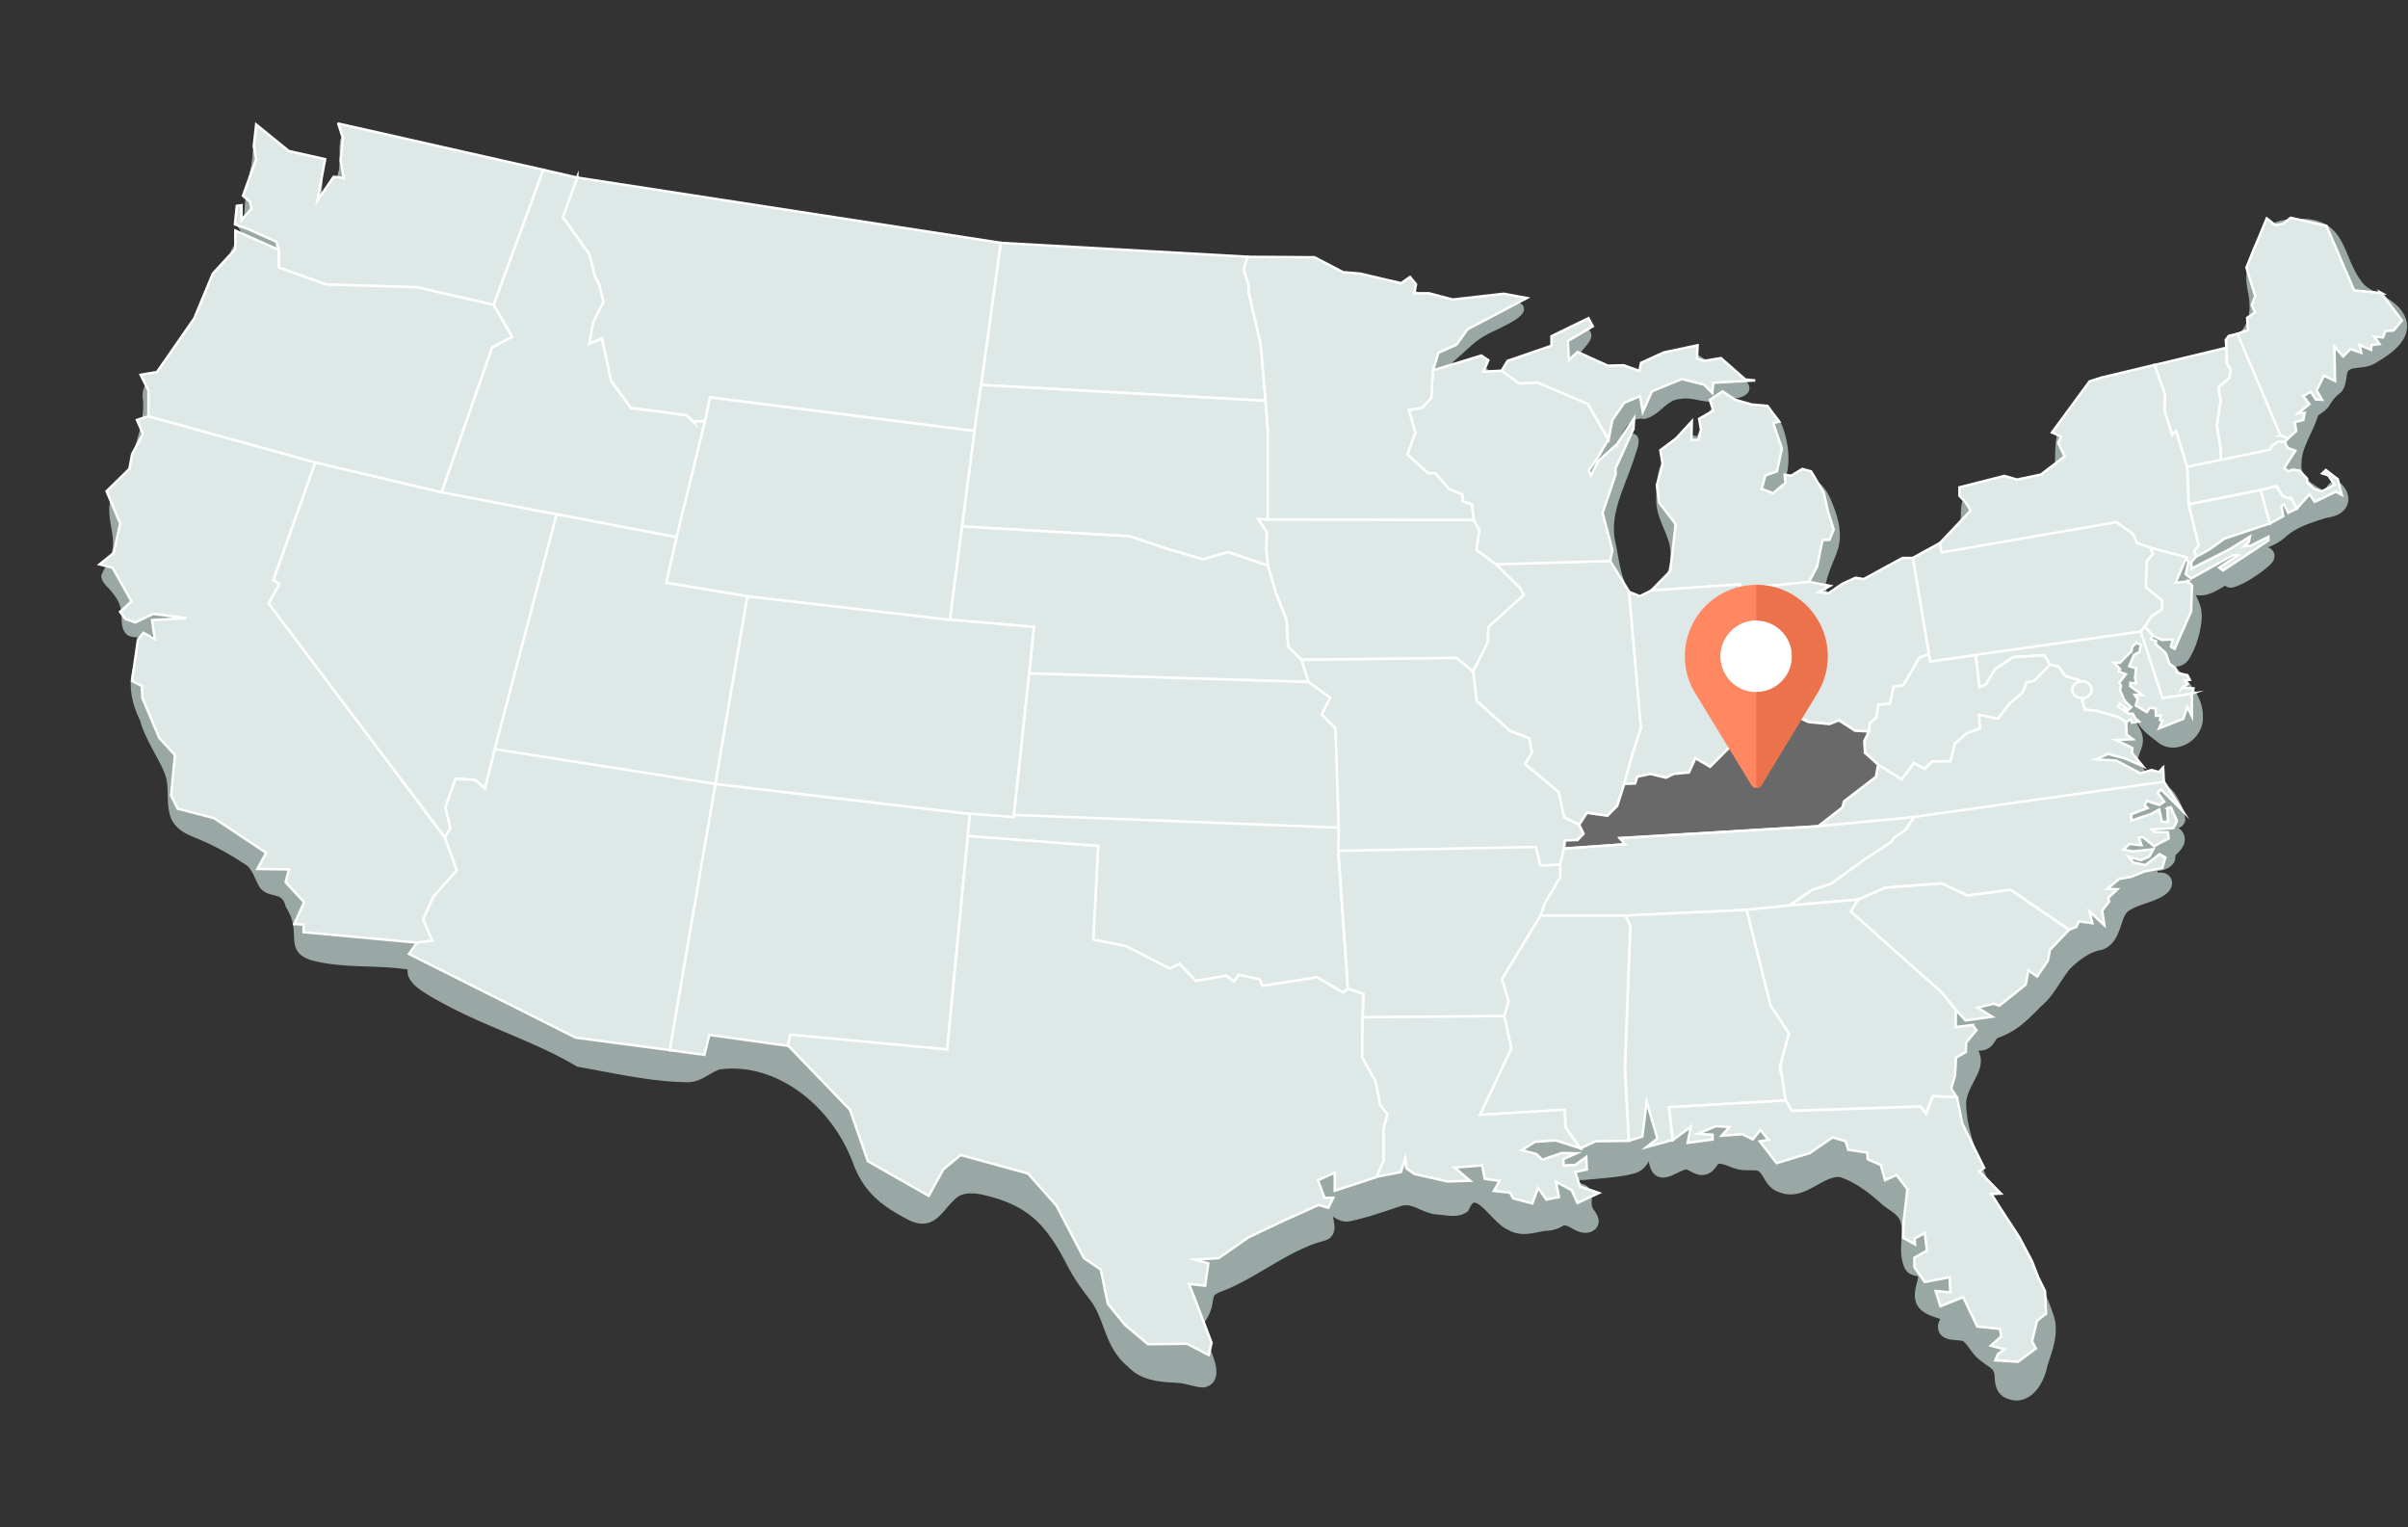 <?xml version="1.0" encoding="UTF-8"?>
<svg xmlns="http://www.w3.org/2000/svg" width="593" height="376" fill="none">
  <rect width="100%" height="100%" fill="#333333" stroke="none"/>
  <g clip-path="url(#a)">
    <path d="M84.92 32.612c78.982 18.2 161.778 30.822 242.119 34.29 4.138 1.889 8.561 2.833 13.065 3.667 2.556.527 5.417.285 7.75 1.625 7.101 5.334 15.926 2.195 24.001 2.941 7.669.483-4.382 5.335-6.188 6.389-2.252 1.163-4.098 2.876-5.944 4.588-8.542 7.266-4.606 7.09 3.063 4.983 2.293-.505 3.449 1.734 5.417 2.195 1.623 0 3.469-1.36 5.255-2.217 2.13-1.12 4.544-1.69 6.593-2.963 3.307-2.327 6.33-6.279 10.57-5.862 1.238 1.01-3.388 4.193-3.043 5.927.589 2.262 3.591 2.02 5.316 2.679 2.617.68 5.417 1.8 8.176 1.888 5.68-.132 11.077-6.257 16.94-3.886 3.49 2.503 8.44 2.547 11.321 6.279 1.867 1.91-6.066 2.239-7.02 2.524-2.982.264-5.863-1.295-8.906-.615-3.449.198-5.437 4.106-8.501 4.874-5.478-.702-6.898 5.335-8.927 10.033-.426 1.361-4.848 8.869-1.237 4.566 2.15-1.888 10.205-14.445 6.452-4.171-2.232 7.069-6.614 14.313-4.687 21.975 1.096 5.488 1.826 14.247 8.075 15.147 4.26.33 8.784-8.1 8.115-14.028-.325-4.149-3.226-7.508-3.429-11.635-.223-4.127.162-8.869 2.942-12.03 1.501-1.888 3.55-3.732 5.721-2.415.832-.066 1.157-1.141 1.603-1.844 3.145-7.727 4.382-8.298 11.868-5.752 2.435.593 5.255 1.427 6.249 4.215 1.096 3.249 1.786 7.464.731 10.889-.366 1.669-3.713 5.686-1.096 6.169 2.272-.329 4.2-2.898 6.371-3.491 2.941-.856 4.95 2.152 5.984 4.852 4.2 10.318.305 10.735-1.683 19.56.588 6.674 3.956 4.83 8.013 3.074 4.383-1.383 8.521-3.337 12.66-5.423 2.678-1.163 5.518-1.866 8.014-3.512 14.709-10.055 1.623-14.336 13.593-16.772 5.863-1.405 14.77.966 17.407-6.806.183-8.452.041-7.705 5.356-14.423 2.516-4.017 5.519-4.434 10.022-5.466 6.675-1.69 16.799-4.215 22.074-5.554 1.887-.44 3.043-.769 4.281-2.196 5.214-4.456 7.506-8.232 5.66-16.201-.832-4.018.913-8.408 2.861-11.635 1.562-2.547 4.544-3.008 7.141-3.052 12.112-1.097 9.657 8.496 15.906 15.587 2.029 1.998 5.194 2.766 7.507 4.698 6.187 5.005-.366 9.33-4.728 11.81-2.211 1.186-5.579.11-7.06 2.525-.75 1.317-.406 3.535-1.359 4.72-1.217.9-2.354 2.196-3.165 3.622-.852 1.252-2.11 1.449-2.901 2.635-1.197 4.171-4.058 7.749-4.261 12.206-.385 2.854.974 5.444 3.267 6.915 1.46.944 3.023 2.371 4.788 1.998.913-.286 1.176-1.427 1.683-2.02.264-.285.629.022.832.263.528.593 1.177 1.691.852 2.657-.608 1.712-2.576 1.932-4.057 2.239-3.733 1.12-7.568 2.305-10.57 4.939-2.131 2.042-5.113 2.788-7.811 3.645-4.24 1.405-9.11 3.666-11.99 7.442-.102.592.547.351.953.241 3.713-1.119 8.501-5.73 12.7-5.203.873.044 1.826-.131 2.476.022.426.176-.122.637-.264.834-1.501 1.449-5.255 4.084-7.791 4.984-.324.088-1.197.461-1.035-.176.102-.307.467-.834.589-1.097.061-.176-.02-.198-.406-.044-2.84 1.361-6.898 5.268-9.88 2.349-2.699.483 1.014 5.29.953 7.266.366 2.876-1.176 7.684-2.515 9.857-1.177 2.217-2.82 1.251-4.525.856-2.617-.132 1.603 4.369 2.313 5.247 2.516 3.029 5.417 6.037 5.011 10.406-.507 3.863-5.619 6.344-8.419 3.622-2.212-1.69-5.153-3.6-5.113-6.959-.791-3.117-.608-6.63-.182-9.659 0-.308-.142-.374-.487-.198-2.394 1.383-3.409 4.456-2.962 7.354.568 2.239.568 5.027.973 7.179.467 1.098 1.279 1.932 1.38 3.249.122 2.173-2.069 4.061-.73 6.235 3.814 5.642-.203 3.249-3.612 3.029-1.886-.197-1.298.461.102 1.01 2.069.768 4.504 1.646 6.695 2.107 2.313.483 4.098.132 5.539 1.91 1.075 1.471 2.231 3.688 2.394 5.489-.041.109-.163.131-.325.087-.913-.329-1.907-.878-2.881-.461-.832.308-1.866 1.493-2.921 1.976-.711.527-2.374 1.054-2.394 2.174.162.461 1.582.087 2.15.131 1.887.132 4.179-.131 5.863.088 1.278 1.164-.831 2.876-1.643 3.6-.527.505-.101 1.274-.325 1.91-1.298 1.713-4.179.966-5.964 1.471-1.4.286-1.786 1.252-.203 1.537.649.307 1.805.351 1.947 1.163-.263.549-1.44 1.252-1.541 1.625.689.461 2.211-.285 3.144-.198 2.374-.351 2.496 1.12.021 2.371-2.252 1.208-5.742 1.822-8.075 3.447-3.104 2.151-2.211 8.188-6.147 9.352-3.145.527-6.168 2.788-8.582 5.181-2.435 2.92-4.038 6.674-6.939 9.066-3.286 3.337-5.843 6.038-10.286 7.53-1.603.835-1.461 2.92-3.53 2.964-.71.176-5.356-.724-3.814.988 5.863 4.391-2.151 8.101-1.42 15.126.405 7.793 4.321 15.301 6.999 22.458 2.232 3.468 3.287 6.695 4.93 10.427 3.652 5.73 7.284 11.592 9.495 18.221 1.582 4.062-.162 7.991-1.38 11.833-.831 4.457-3.996 8.891-8.216 6.564-1.786-1.229-.934-3.381-1.623-5.181-.609-1.8-2.8-2.59-4.119-3.82-1.663-1.229-2.779-3.907-4.341-4.72-1.137-.79-5.6.11-5.133-2.129.203-.768 1.298-1.734.811-2.569-1.481-1.295-3.814-1.295-5.336-2.524-2.901-2.064.366-5.708-.608-8.298-.791-.988-2.577-.418-3.307-1.603-1.603-3.205 0-7.464-.873-10.845-.689-2.876-3.246-3.886-5.193-5.51-3.186-2.876-6.939-5.752-10.936-7.025-5.254-.922-9.677 6.147-15.053 3.71-2.76-.79-2.8-4.478-5.296-5.291-1.217-.285-2.657-.087-3.936-.197-2.414-.132-4.382-1.932-6.573-1.493-.913.263-1.298 1.273-1.927 1.932-1.542 1.778-3.51.066-5.153-.549-2.151-.571-6.797 4.369-7.811.461-.426-1.603-.102-3.93-1.278-5.049-1.644.944-1.279 4.456-4.261 5.532-3.489 1.032-8.135 1.185-11.889 1.625-3.002.285-6.046-.791-8.987-.637-1.887-.22-4.89 1.734-1.867 2.964 2.029.987 5.072-.505 6.979.373.568.592.528 1.361 1.542 1.536.771.308 2.009.264 2.252 1.296.203 1.251-.284 2.744.426 3.973.548 1.142 2.394 2.7.568 3.513-2.495.944-4.788-2.854-7.202-1.339-1.177.768-2.516.965-3.855 1.031-2.698.417-5.518 1.471-8.115-.131-3.814-1.449-8.602-11.57-11.767-4.259-1.441 1.185-3.997.527-6.005.373-3.368-.11-6.148-3.095-9.495-2.151-3.875 1.295-8.704 3.007-12.782 3.819-1.947.417-3.002-1.492-4.706-1.405-2.05 1.537 1.46 5.423-1.583 6.257-8.562 2.129-16.778 9.176-25.096 12.447-5.458 1.866-1.644 3.732-5.661 8.804-1.704 3.578 6.553 13.676 1.36 14.906-1.826-.022-3.774-.856-5.62-1.076-4.443-.307-8.825-.132-12.234-3.864-5.214-4.237-5.234-11.328-8.886-15.916-1.907-2.437-4.119-5.51-5.62-8.452-5.599-10.91-10.59-15.52-21.789-18.067-2.333-.505-4.93-.615-7 .702-4.382 3.25-5.254 9.001-11.868 5.138-5.681-3.008-9.718-6.279-12.011-12.558-5.619-14.84-19.436-25.97-34.368-23.929-3.002.988-4.828 3.425-8.379 3.096-7.932-.066-18.523-2.415-25.989-3.688-4.402-2.744-9.109-4.676-13.938-6.762-7.445-3.205-14.992-6.3-21.992-10.318-1.907-1.229-4.179-2.305-5.153-4.522-.304-1.208.304-2.02-.893-2.261-7.202-1.12-16.129-.22-23.473-2.152-6.594-1.932-1.542-5.773-5.944-12.623-1.137-4.39-4.18-2.546-6.37-4.698-1.462-2.129-1.847-5.159-4.606-6.498-3.754-2.502-7.994-4.698-11.99-6.3-2.13-.856-4.403-1.888-5.397-4.237-1.258-3.052-.365-6.828-1.238-10.033-1.582-4.72-5.092-8.957-6.451-14.028-4.383-8.913-2.435-16.596 5.72-21.492-2.21-.615-6.897 1.493-9.23.132-1.725-1.449-.73-4.479-1.46-6.542-.407-1.669-1.624-3.249-2.659-4.413-.73-.944-1.947-1.69-2.008-3.007.588-1.559 1.623-2.766 2.17-4.545 1.928-4.193-.81-8.891-.162-13.128.934-3.775 4.099-6.542 5.194-10.296 1.298-5.312 3.611-10.691 2.84-16.245-.243-2.415 1.623-3.951 3.206-5.269 3.429-3.139 6.35-7.727 8.46-12.14 1.4-3.117 2.82-6.893 4.808-9.813 1.846-2.744 3.794-5.115 4.727-7.31 1.299-5.4 4.444-2.7 7.974-1.603 4.321 1.032-.386-1.778-1.603-2.239-2.212-1.097-4.362-2.13-4.748-4.786.203-1.12 1.847-.307 1.908-1.712a64.902 64.902 0 0 1 1.785-12.228c1.035-10.01.446-8.254 9.393-2.898 5.011 2.547 8.663 1.581 7.608 9.001 0 .527.082 1.427.609 1.098 7.141-5.05 2.09-12.491 5.376-15.258h.02l-.06.11Z" fill="#9AA8A5"></path>
    <path d="M84.92 32.612c79.733 17.914 160.723 30.054 242.139 33.39h.142l.142.067a36.636 36.636 0 0 0 4.971 1.8c2.982.856 6.025 1.47 9.089 1.954 1.359.175 2.657.241 4.057.505a9.098 9.098 0 0 1 2.82 1.01c4.545 3.468 10.185 3.16 15.521 2.831 3.165-.175 6.39-.417 9.535.088.203.044.406.088.609.176.223.088.446.175.73.395.386.285.67.834.629 1.34-.061 1.843-3.774 3.512-5.173 4.258-1.319.68-2.699 1.273-3.977 1.954a18.01 18.01 0 0 0-3.145 2.13 54.89 54.89 0 0 0-2.353 2.085c-1.542 1.405-3.185 2.7-4.423 4.368-.081.132-.162.242-.223.352a.935.935 0 0 0-.101.241v-.044c0-.044 0-.131-.061-.22-.102-.175-.183-.175-.122-.175.041 0 .142.044.264.044h.406c1.257 0 2.617-.373 3.875-.659.75-.197 1.501-.373 2.251-.592.771-.176 1.644-.132 2.354.175 1.298.461 2.252 1.647 3.55 2.02l-.223-.022c.345 0 .751-.088 1.177-.263.751-.286 1.948-.966 2.698-1.383 1.4-.79 2.983-1.427 4.443-1.998 1.441-.57 2.719-1.12 3.896-2.13 3.002-2.458 6.167-5.751 10.286-5.334l.345.044c.223.22.446.351.608.658 1.197 2.152-2.434 4.413-3.002 6.191v-.066.044c0 .066.04.11.081.176l.04.088c.305.395.69.548 1.278.724 1.055.33 2.07.351 3.206.768 1.603.374 4.26 1.34 6.127 1.625.953.176 1.927.241 2.881.044 4.22-.834 7.993-4.083 12.497-4.325a8.598 8.598 0 0 1 3.774.659c.832.614 1.765 1.075 2.779 1.47 3.125 1.23 6.695 2.152 8.947 5.116l-.101-.11c.811.768.913 2.085.061 2.876-1.035.922-2.394 1.053-3.591 1.317-1.197.22-2.455.33-3.652.505a4.363 4.363 0 0 0-.568.11c-1.623.131-3.226-.176-4.748-.483-1.359-.264-2.698-.44-3.996-.154h-.183c-1.379.11-2.536.966-3.652 1.91-1.379 1.163-2.779 2.459-4.625 2.942l-.203.043-.223-.022c-2.07-.285-3.571.725-4.687 2.613-1.096 1.756-2.232 5.071-2.881 6.498-.73 1.932-1.846 3.6-2.576 5.51v.044V117.307c-.122-.549-.629-.988-1.137-.988h-.142c-.04 0-.081 0-.142.022l-.081.022h-.061l-.061.022h-.04c-.122.066-.061.044-.041 0 .305-.241.609-.68.893-.988l.061-.066.081-.065c.69-.637 1.319-1.537 1.948-2.306.608-.724 2.414-3.161 3.063-3.885.67-.747 1.258-1.537 2.171-2.086 1.055-.592 2.252.022 2.374 1.339.061.813-.142 1.493-.345 2.218-.69 2.173-1.42 4.324-2.232 6.432-1.988 5.247-4.463 10.845-3.124 16.553.933 4.215 1.359 10.581 4.666 13.303a4.857 4.857 0 0 0 2.293.966h.243c1.501-.198 2.617-1.449 3.55-2.722 2.171-3.183 3.49-7.486 2.476-11.35-.934-3.381-3.084-6.52-3.165-10.252v-1.317c-.082-3.82.527-7.903 2.84-10.955l.284-.351.527-.659c1.766-2.195 4.504-4.017 7.182-2.349l-.811-.197a.445.445 0 0 0-.223.088c-.021.022.02 0 .081-.132.061-.11.142-.264.243-.439.102-.198.224-.417.386-.681l-.142.264c1.156-2.679 2.353-6.213 5.072-7.552 2.617-1.295 6.431.241 8.44.878 2.698.615 5.802 1.734 7.101 4.698 1.44 3.732 2.15 8.518.973 12.491-.182.966-1.42 2.81-1.886 4.127a1.315 1.315 0 0 0-.102.418v-.088c0-.066-.04-.088-.061-.154a.815.815 0 0 0-.162-.219s-.041-.022-.061-.044l-.041-.022h.061-.446c.426-.066.913-.286 1.44-.615 1.421-.878 2.76-2.217 4.484-2.766 2.759-.944 5.194.637 6.695 3.029.913 1.427 1.461 2.964 2.049 4.523 1.177 3.205 1.846 6.805.65 10.208-.508 1.537-1.157 2.92-1.705 4.369a29.819 29.819 0 0 0-1.258 4.171l.041-.549c.081.9.243 1.778.487 2.393.243.505.365.702.811.768.589.066 1.421-.219 2.05-.439.811-.307 1.643-.68 2.536-1.076 4.138-1.317 8.176-3.161 12.091-5.159 2.841-1.405 6.026-2.019 8.602-3.863 2.333-1.669 4.91-3.688 6.168-6.433.507-1.141.609-2.217.629-3.534 0-1.186.081-2.459.669-3.513 1.035-1.822 3.165-2.568 4.91-3.029a25.286 25.286 0 0 1 5.255-.856c3.854-.351 9.312.11 11.686-3.622.284-.483.527-1.01.73-1.559l-.101.571c.06-2.086 0-4.193.324-6.323.163-1.339.71-2.81 1.461-3.951 1.177-1.866 2.658-3.557 3.976-5.27l-.121.154c.527-.812 1.116-1.602 1.826-2.326a9.956 9.956 0 0 1 2.373-1.779c2.191-1.185 4.525-1.558 6.837-2.107 4.91-1.251 12.356-3.118 17.245-4.347l4.748-1.207c1.014-.264 1.968-.418 2.799-1.032.224-.176.447-.395.65-.637l.081-.11.101-.087c2.414-2.064 4.788-4.413 5.437-7.684.325-1.778.183-3.644-.142-5.422l-.243-1.142v-.154l-.041-.197-.061-.373c-.04-.242-.06-.505-.081-.747-.263-2.832.426-5.62 1.481-8.166.65-1.471 1.339-2.876 2.232-4.171 1.968-2.59 5.234-3.25 8.115-3.25h-.121c1.034-.087 2.089-.131 3.185-.043 2.252.153 4.686.944 6.411 2.678 1.704 1.646 2.637 3.842 3.53 5.927 1.116 2.722 2.292 5.51 4.179 7.596l-.081-.088c.852.834 2.09 1.493 3.469 2.174.69.35 1.4.724 2.131 1.141 1.968 1.207 3.976 2.832 4.767 5.29 1.38 4.874-3.428 8.255-6.715 10.253-.568.33-1.116.702-1.724.944-1.055.46-2.313.57-3.247.68-.973.132-1.724.154-2.373.637-.061.044-.122.11-.183.176-.061.066-.101.131-.122.153l-.02.066c-.04.088-.061.198-.101.308-.345 1.536-.284 3.139-1.38 4.544l-.142.175c-1.116.79-2.13 1.932-2.84 3.206-.467.79-1.319 1.492-2.009 1.932-.385.285-.75.482-.974.812l.264-.549c-.629 2.217-1.704 4.237-2.597 6.257-.771 1.756-1.521 3.578-1.582 5.488v.175c-.264 1.823.548 3.557 1.927 4.611l.244.197.263.198c.934.571 1.826 1.361 2.76 1.668.304.088.527.11.75.066l-.162.044c-.061 0-.122.066-.102.066 0 0 .061-.088.163-.22l.365-.614c.122-.198.304-.483.487-.703a2.17 2.17 0 0 1 1.075-.68c.386-.088.71-.066.974 0 .913.241 1.4.9 1.907 1.624.994 1.515 1.278 3.425.122 5.027-1.197 1.713-3.145 2.042-4.849 2.371-1.968.615-5.376 1.647-7.486 2.942-.771.439-1.502.944-2.171 1.515-.365.329-.771.702-1.197.988-2.07 1.471-4.2 2.107-6.432 2.81-3.225.988-6.451 2.327-9.19 4.368-1.055.813-2.009 1.713-2.8 2.722l.386-.878v-.153c.04-.615-.284-1.23-.751-1.537l-.101-.066a1.371 1.371 0 0 0-.264-.11 1.071 1.071 0 0 0-.365-.066h-.102c.021 0 .081 0 .163-.043l.121-.044.102-.022c4.098-1.537 7.669-5.137 12.254-5.269h.69l.304.022h.142c.284 0 .629 0 1.014-.044.528 0 1.055-.022 1.644.132.791.263 1.44 1.075 1.46 1.976 0 .504-.121.987-.385 1.405-.304.461-.406.504-.649.79-.853.812-1.664 1.427-2.496 2.041-1.927 1.362-3.976 2.679-6.228 3.447-.386.132-.954.242-1.4.176-.832-.11-1.542-.834-1.704-1.713-.142-.636.101-1.427.385-1.91.081-.153.162-.285.223-.395l.081-.131.041-.066c0 .022-.02.044-.041.066l-.02.087v.044c-.406 1.296.731 2.701 1.988 2.393-2.191 1.142-4.95 3.469-7.892 3.557-1.359.087-2.901-.549-3.895-1.559l1.522.483c.02 0 .04 0 .081-.022.061-.022.081-.044.162-.11.061-.066.122-.132.162-.197.102-.154.122-.33.142-.374 0-.065 0-.043 0 0 0 .11.061.352.142.593.426 1.273 1.096 2.459 1.522 3.82.162.571.264 1.01.264 1.69v-.329c.101.878.081 1.69 0 2.459-.325 3.117-1.481 6.761-3.145 9.33-.629.944-1.785 1.646-2.84 1.712-1.116.11-2.374-.373-3.206-.571l.305.044h-.021.122c.041 0 .081-.022.122-.044 0 0 .061-.022.101-.043.041 0 .081-.044.122-.066.061-.044.183-.132.264-.242.263-.307.405-.768.345-1.185 0 0 0 .022.02.066.609 1.185 1.623 2.261 2.475 3.271 2.13 2.568 4.605 5.159 5.437 8.715l.122.593.081.592.041.308v.307c.04.373.02.856 0 1.229v.308c0 .11 0 .197-.041.329l-.061.373c-.71 3.337-3.591 5.664-6.675 5.972a5.916 5.916 0 0 1-4.686-1.625l.162.132c-2.779-2.042-5.944-4.479-5.883-8.584l.061.527c-.447-1.778-.609-3.578-.609-5.313 0-1.756.142-3.468.385-5.159v.439c.061.9.974 1.647 1.786 1.537H527.302c-.264.154-.507.373-.73.593-1.116 1.185-1.481 2.985-1.238 4.676l-.04-.198c.507 1.998.568 3.754.771 5.664.061.571.142 1.12.223 1.625l-.142-.439c.203.483.649 1.119.892 1.646.447.878.751 1.954.67 3.008-.081 1.492-.852 2.744-1.136 3.995-.02.198 0 .264 0 .373 0 .022 0 .044.02.066.02.022.041.066.041.088l.121.198.183.263c.568.9 1.217 1.91 1.481 3.008.304 1.163-.142 2.524-1.197 3.029-.791.461-2.069.286-2.719.154-1.298-.264-2.454-.549-3.611-.571.629-.132 1.136-.746 1.258-1.427.081-.439 0-.944-.223-1.317l-.081-.132-.061-.088c0-.022-.122-.131-.122-.131s.02 0 .061.044c.183.109.385.197.588.263 1.847.702 3.815 1.405 5.722 1.866 2.272.593 4.869.241 6.715 2.129.406.396.771.879 1.075 1.362 1.197 1.866 2.212 3.973 2.333 6.322l-.203.505c-.121.307-.385.68-.689.9-.325.242-.629.307-.832.351a1.282 1.282 0 0 1-.507 0c-.183 0-.284-.044-.426-.066-.751-.263-1.218-.526-1.705-.548h-.04c-.041 0-.061 0-.081.043a5.04 5.04 0 0 0-.426.286c-.183.132-.386.307-.609.483-.467.351-.974.768-1.704 1.141l.304-.175c-.243.197-.649.417-.913.571-.284.153-.71.395-.852.548 0 0 .041-.044.081-.131.041-.11.081-.242.081-.352l-.101-.724c-.162-.549-.67-1.01-1.116-1.076h.223c.406-.022.852-.109 1.319-.088h.406l.446.022c1.927.022 3.814-.175 5.802.154l.386.373c.203.198.426.417.609.769.547.878.547 2.239.081 3.117-.589 1.185-1.441 1.932-2.333 2.722.121-.11.223-.241.284-.395.081-.176.081-.307.081-.329v.197c0 .132.02.33 0 .615 0 .285-.061.637-.183 1.032l-.122.329-.182.22c-1.38 1.844-3.794 1.931-5.721 1.975-.67.044-1.076.088-1.563.264 0 0 .041-.022.061-.044.041-.022.081-.066.102-.088.365-.439.446-1.141.223-1.668a1.399 1.399 0 0 0-.507-.637h-.021.183l.426.132s.122.044.304.088c.183.043.386.109.67.219.264.11.609.22 1.014.549.203.154.426.395.629.68.183.308.325.659.406 1.032l.142.659c-.183.351-.385.834-.629 1.119-.345.483-.913.922-1.319 1.274l-.081.066.02-.022c.122-.176.244-.396.285-.615l-.812-2.195a.626.626 0 0 0-.304-.132h-.021.061c.102 0 .325-.044.548-.088.243-.044.507-.11.832-.176.324-.043.69-.109 1.237-.065h-.405c1.014-.154 2.211-.132 3.083.658.183.176.386.417.548.725a2.65 2.65 0 0 1 .183 1.844c-.203.746-.528 1.141-.933 1.58-.954.922-2.11 1.449-3.287 1.932-2.252.922-4.585 1.383-6.553 2.766-.893.813-1.177 1.932-1.664 3.315-.345 1.032-.71 2.196-1.42 3.403-.751 1.295-2.11 2.459-3.51 2.788-1.379.22-2.759.834-4.078 1.69-1.298.835-2.515 1.866-3.672 3.008l.122-.132c-2.374 2.876-4.179 6.894-7.202 9.308-.852.9-3.165 3.271-4.748 4.501a19.909 19.909 0 0 1-6.106 3.359l.243-.11c-.406.263-.507.571-.913 1.163-.791 1.23-1.948 1.954-3.368 1.976l.386-.044c-.102 0-.183.044-.284.044-1.015.088-2.131-.132-3.125-.066-.142 0-.264.022-.264.022s.082 0 .264-.154c.629-.439.873-1.47.447-2.151l-.264-.241c2.678 1.997 3.753 4.676 2.232 8.122-1.157 2.657-3.165 5.247-2.902 8.167v.263l.021.308c.527 7.661 4.199 14.467 6.837 21.579l-.183-.373c2.171 3.315 3.53 7.135 5.072 10.713l-.142-.263c3.49 5.488 6.999 11.174 9.272 17.431l.345.966.182.526.183.571.243.922.061.308c.041.197.061.417.102.614l.04.637c.122 1.976-.264 3.952-.791 5.796-.406 1.405-.872 2.7-1.278 3.973l.061-.241c-.71 3.797-2.942 7.969-6.797 8.649-1.4.242-2.84-.154-4.057-.834-.325-.242-.629-.483-.913-.812-.731-.769-1.137-2.196-1.177-3.096-.122-.988 0-1.8-.467-2.546-.04-.066-.121-.154-.162-.22a5.808 5.808 0 0 0-.893-.768c-.324-.242-.71-.483-1.095-.769a13.46 13.46 0 0 1-1.299-1.009l.142.131c-.608-.439-1.055-.944-1.46-1.427-.69-.856-1.299-1.778-1.948-2.546-.386-.439-.548-.549-.872-.747.142.088.101.044.02.044-1.684-.351-3.632 0-5.093-1.295-.811-.724-1.095-1.976-.791-3.051.061-.22.142-.418.223-.593l.102-.198c.264-.483.466-.768.527-.9.041-.066 0-.066 0 .11s0 .351.081.505c0 .044.041.11.082.154l.365.439c-.71-.593-1.664-.791-2.638-1.142-.649-.241-1.501-.549-2.211-1.032-2.577-1.668-2.698-4.127-1.948-6.893.203-.922.528-1.734.345-2.525l.305.527c0 .022.04.044.06.066 0 0 .021.022.041.022-.02 0-.02 0-.061-.022-.122-.044-.385-.088-.71-.154-.385-.087-1.156-.263-1.643-.57a3.334 3.334 0 0 1-1.136-1.164c-.771-1.537-1.015-3.315-.995-4.983 0-2.261.467-4.61-.162-6.74-.69-1.8-2.576-2.612-4.017-3.776-.243-.175-.609-.505-.832-.702-2.962-2.635-6.35-5.203-10.002-6.411l.203.044c-.913-.175-1.927.022-3.002.461-2.476.988-4.667 2.832-7.487 3.513-1.582.417-3.428.307-4.93-.395l.223.088a5.249 5.249 0 0 1-1.866-1.01c-.487-.395-.933-.944-1.299-1.471-.324-.483-.669-1.098-.973-1.581-.284-.439-.589-.922-1.035-1.163-.446-.176-.852-.154-1.38-.176-1.217 0-2.536.044-3.733-.263-1.115-.242-2.373-.878-3.327-1.142-.527-.132-.994-.263-1.481-.176l.142-.043-.101.109c-.122.132-.284.374-.548.725-.223.285-.446.593-.71.834-.913.988-2.455 1.361-3.652 1.01-1.116-.242-2.049-.922-3.043-1.317l.162.044c.081 0 0 0-.162.022a2.894 2.894 0 0 0-.568.175c-1.38.527-2.76 1.471-4.301 1.756-2.983.483-4.119-1.91-4.301-4.654-.061-.636-.102-1.207-.203-1.624-.061-.286-.142-.505-.264-.681l1.866.242s-.02 0-.101.11c-.406.614-.588 1.405-1.014 2.261-.467 1.031-1.36 2.217-2.415 2.81l-.284.153-.284.132c-.081.044-.203.088-.304.132l-.162.066c-2.435.724-4.87.966-7.345 1.229-1.156.11-4.098.373-5.254.483-1.867.132-3.774-.22-5.519-.439-1.176-.176-2.272-.264-3.327-.22-.446-.065-1.156.088-1.562.418 0 0-.02.021-.041.021 0 0 .061-.065.102-.197.04-.132.061-.395 0-.593-.041-.11-.041-.175-.081-.241 0-.044-.061-.088-.061-.11l-.021-.022h.021l.04.022c.021 0 .041.022.082.044 1.034.571 2.191.329 3.367.219 1.38-.153 2.78-.285 4.22.439l.223.242c.264.263.447.571.589.79.122.22.203.373.223.373 0 0-.061-.065-.122-.109s-.081-.022-.04-.022l.243.044c.791.285 1.643.329 2.435 1.009.466.418.811 1.01.933 1.647.101.659.081 1.229.061 1.69 0 .461-.041.835 0 1.098 0 .241.04.395.142.593l.04.087.021.066v.044c.121.22.263.417.446.659.122.175.264.373.406.615.142.241.304.504.446.9.325.768.264 1.91-.243 2.59a2.822 2.822 0 0 1-.812.79c-.385.264-.832.418-1.278.505-.751.154-1.643.022-2.252-.197-1.38-.461-2.13-1.164-3.246-1.515-.406-.088-.548-.088-.852.11-1.339.878-3.064 1.163-4.524 1.207h.162c-1.258.176-2.638.571-4.2.703-1.623.153-3.469-.11-4.93-1.032l.264.132c-1.542-.615-2.495-1.669-3.611-2.723-.954-.966-1.826-1.91-2.699-2.722-.426-.395-.872-.768-1.278-1.01-.345-.197-.69-.373-1.014-.329-.041.022-.102.022-.142.066-.041 0-.102.066-.142.11l-.041.022c-.365.395-.588.812-.872 1.427l-.183.395c-1.988 1.8-4.707 1.207-6.999.966h-.102l-.547-.044c-.852-.044-1.644-.286-2.435-.549-2.232-.724-3.794-1.998-5.924-1.69l-.162.043h-.081l-.041.022h-.061l-.994.33c-3.753 1.251-7.608 2.59-11.503 3.424-.284.066-.893.198-1.441.154a4.607 4.607 0 0 1-1.521-.395c-.751-.285-1.258-.746-1.867-.988-.203-.088-.325-.088-.446-.088l.791-.285v.066c0 .175 0 .549.101 1.01l.142.746c.041.285.102.571.122.922.02.351.041.768-.061 1.229a3.056 3.056 0 0 1-.69 1.449c-.466.549-1.034.834-1.663 1.01l-.345.11-1.298.373c-8.278 2.744-15.277 8.715-23.413 11.921-.203.087-.446.153-.629.241a5.763 5.763 0 0 0-1.014.505c-.284.176-.447.351-.528.505-.081.132-.162.417-.243.878-.081.439-.142 1.032-.284 1.603-.365 1.712-1.299 3.336-2.313 4.61l.182-.308c-.02.066-.06.176-.06.352 0 .197 0 .417.04.68.081.527.244 1.12.426 1.713.609 1.844 1.502 3.797 2.151 5.729.365 1.098.71 2.349.669 3.623 0 .768-.304 1.8-.852 2.414-.548.681-1.44 1.076-2.191 1.208-2.15 0-4.017-.878-6.046-1.098-3.915-.241-8.135-.307-11.463-2.92l-.791-.658-.73-.725.162.154c-2.292-1.866-3.936-4.588-5.031-7.354-1.238-3.03-2.029-5.884-3.672-8.277-1.441-1.953-2.942-3.841-4.241-5.927-.771-1.185-1.46-2.459-2.13-3.732-2.15-4.149-4.646-8.232-8.075-11.196-.243-.22-.486-.395-.73-.593l-.365-.285c-.122-.088-.244-.198-.386-.285l-.791-.527c-.122-.088-.264-.176-.385-.264-2.881-1.756-6.006-2.854-9.272-3.622-2.232-.549-4.707-.856-6.695.373l.081-.044c-.568.417-1.095.922-1.623 1.471-1.116 1.186-2.11 2.569-3.429 3.71-.75.637-1.683 1.186-2.657 1.361-1.015.22-2.029.066-2.901-.175-.853-.242-1.644-.637-2.415-1.076-2.881-1.537-5.802-3.315-8.156-5.818-2.13-2.173-3.672-4.939-4.747-7.881-5.417-14.269-18.99-24.719-32.745-22.919-.629.198-1.238.505-1.866.856-.629.352-1.279.747-2.009 1.142-.71.373-1.501.724-2.353.944-.852.219-1.725.263-2.597.197h.081c-8.907-.197-17.61-2.305-26.354-3.797-9.678-5.818-21.79-9.616-31.751-14.907-1.765-.922-3.49-1.822-5.174-2.897-1.744-1.098-3.753-2.305-4.686-4.479l-.041-.088-.02-.087a3.575 3.575 0 0 1-.122-.9V238.488s0 .044.041.066c0 .022.04.088.081.11.041.066.081.066.061.066-7.71-1.23-15.642-.242-23.331-2.174l-.325-.066-.65-.219c-1.318-.461-2.616-1.186-3.286-2.591-.487-.987-.507-2.041-.568-3.073-.06-1.756-.162-3.381-.812-4.983a13.37 13.37 0 0 0-1.217-2.349l-.04-.154c-.163-.615-.386-1.207-.71-1.603-.325-.417-.73-.68-1.279-.856-.547-.197-1.237-.307-1.968-.549a5.03 5.03 0 0 1-2.19-1.317 12.172 12.172 0 0 1-1.096-1.997c-.568-1.186-1.015-2.371-1.867-3.293a4.507 4.507 0 0 0-1.318-.988 67.264 67.264 0 0 0-12.356-6.476c-.872-.374-1.765-.769-2.617-1.34-1.298-.812-2.495-2.173-3.003-3.754-.933-2.941-.385-6.124-.913-8.978-.04-.22-.101-.417-.142-.637l-.223-.637a26.783 26.783 0 0 0-1.156-2.612c-1.806-3.491-4.16-7.376-4.97-10.625-4.464-9.001-2.557-17.453 6.045-22.502l.162 1.339a3.434 3.434 0 0 0-.973-.088c-1.928.088-3.835.681-5.803.703-.872 0-1.785-.088-2.576-.549-.569-.439-.974-1.12-1.177-1.822-.183-.659-.223-1.274-.264-1.866-.02-.593-.02-1.164-.06-1.713-.041-.549-.102-1.053-.244-1.493-.447-1.734-1.623-3.183-2.74-4.478-.851-.9-1.947-1.844-1.947-3.293.63-1.668 1.704-2.986 2.212-4.632 1.866-4.149-.832-8.65-.142-13.018.892-3.666 3.692-6.279 5.01-9.682.122-.307.224-.658.305-.987.791-3.162 1.907-6.257 2.516-9.484.385-2.02.547-4.083.284-6.125V96.869c.162-2.261 2.029-3.798 3.49-4.984 4.037-3.797 7.04-8.825 9.271-14.071.872-1.998 1.745-4.018 2.82-5.906 1.055-1.888 2.394-3.6 3.632-5.356.811-1.164 1.602-2.35 2.17-3.623v.066c.264-1.075.67-2.239 1.522-2.941.893-.747 2.15-.615 3.124-.286 1.705.527 3.328 1.559 5.113 1.625h.122l-.04.022s-.041.066-.041.087v.066c0-.022-.061-.087-.102-.131-.406-.395-.892-.703-1.36-1.01-1.074-.68-2.21-1.098-3.286-1.734-1.603-.857-3.124-2.218-3.327-4.26.04-.219.142-.438.304-.592.345-.373.954-.33 1.299-.527.203-.11.304-.285.324-.549.02-.307.04-.636.061-.944.264-3.842.852-7.64 1.765-11.35v.022c.142-1.295.264-2.59.426-3.885.081-.637.183-1.296.325-1.932.122-.483.304-1.054.71-1.361.426-.308 1.014-.154 1.44.044 1.928.944 3.652 2.305 5.498 3.402l1.157.725c.67.351 1.36.658 2.07.944 1.135.46 2.292.812 3.387 1.383.548.285 1.076.658 1.481 1.163 1.258 1.581.974 3.798.771 5.708 0 .198 0 .395.04.57.041.242.102.594.366.506 7.243-4.918 2.15-12.404 5.519-15.258l-.264.11Zm0 0c-2.88 2.327.59 8.628-3.164 13.282a9.583 9.583 0 0 1-1.603 1.602l-.446.352c-.142.131-.386.263-.568.11-.305-.33-.264-.769-.284-1.186.08-.637.142-1.295.162-1.932.02-1.273-.122-2.634-.933-3.6-.386-.483-.893-.834-1.42-1.098-1.076-.549-2.252-.9-3.368-1.339-.71-.285-1.42-.57-2.11-.922l-.406-.242-.791-.483c-1.055-.636-2.09-1.317-3.125-1.975-.527-.33-1.034-.659-1.562-.966-.507-.264-1.055-.593-1.603-.593-.263 0-.466.198-.588.417-.385.834-.487 1.822-.609 2.766-.162 1.295-.263 2.613-.405 3.908a63.76 63.76 0 0 0-1.725 12.25c0 .373-.243.834-.588.988-.447.22-.832.175-1.177.439-.081.066-.101.153-.122.263v-.088c.548 3.842 5.336 4.237 7.69 6.389.182.153.284.263.405.483.04.066.082.175.061.329 0 .088-.06.154-.101.22-.122.153-.365.197-.487.197-.548 0-1.015-.11-1.542-.22-1.298-.395-2.475-.987-3.753-1.383-.609-.175-1.238-.307-1.806-.175-.588.11-1.035.549-1.339 1.075-.325.55-.527 1.208-.69 1.867-.588 1.404-1.42 2.634-2.232 3.841-1.643 2.327-3.327 4.588-4.524 7.223-1.258 2.59-2.252 5.356-3.59 7.925-2.03 3.886-4.444 7.53-7.588 10.472-.528.46-1.055.878-1.563 1.383-.892.856-1.562 1.888-1.582 3.183 0 .241.04.527.06.768.63 5.071-1.237 9.923-2.495 14.687-.203.724-.345 1.449-.608 2.151-1.015 2.788-2.983 4.962-4.2 7.574a11.52 11.52 0 0 0-.69 1.932v-.044c-.162 1.01-.101 2.064.04 3.139.407 3.315 1.624 6.937.102 10.165l.04-.088c-.263.878-.669 1.69-1.095 2.436-.405.747-.811 1.449-1.095 2.152l.04-.264c.061.593.426 1.054.852 1.493 1.563 1.647 3.186 3.447 3.815 5.796.507 1.339.202 3.534.608 5.093.122.461.345.812.65 1.076l-.082-.066c.528.307 1.238.395 1.948.373 1.542-.044 3.003-.417 4.565-.615.872-.109 1.663-.197 2.576.022l1.623.439-1.48.9c-3.267 1.954-6.188 4.896-7.223 8.848-.994 3.951.06 8.166 1.846 11.722 1.319 4.808 4.443 8.65 6.228 13.282 1.157 2.788.548 6.235 1.055 9.001.589 4.303 4.484 4.961 7.608 6.41a66.404 66.404 0 0 1 9.962 5.423l-.102-.066c.67.329 1.32.79 1.847 1.361 1.44 1.515 2.008 3.71 3.124 5.4l-.122-.131c.386.373.873.636 1.44.812.569.175 1.259.285 1.989.527a4.36 4.36 0 0 1 2.13 1.449c.528.68.852 1.492 1.076 2.327l-.122-.286c1.034 1.581 1.785 3.447 2.07 5.379.141.966.182 1.932.222 2.832.102 1.295.061 2.217.934 2.941.629.527 1.44.813 2.211 1.054 6.817 1.691 13.877 1.098 20.816 1.756.69.066 1.866.198 2.576.308l.244.066c.304.109.568.197.852.505.203.219.324.482.405.768.061.241.061.417.082.593v.658c0 .176.04.308.06.439l-.06-.175c.791 1.646 2.353 2.568 3.895 3.512.426.264.832.527 1.237.746 4.646 2.613 9.455 4.808 14.324 6.916 6.695 2.919 15.094 6.103 21.262 9.857l-.386-.132c2.171.373 4.342.768 6.492 1.163 6.412 1.142 12.883 2.349 19.376 2.459 1.359.132 2.536-.219 3.773-.9 1.4-.768 2.739-1.712 4.322-2.195 8.581-1.273 17.366 1.888 24.041 7.705 5.072 4.369 9.089 10.143 11.625 16.619 2.211 6.256 6.289 9.418 11.726 12.228 1.076.592 2.496 1.251 3.673.988.527-.11 1.034-.396 1.542-.813 1.765-1.624 3.164-3.885 5.173-5.312a7.62 7.62 0 0 1 2.252-.988c2.11-.549 4.362-.308 6.431.219 2.942.703 5.904 1.669 8.663 3.118.284.153 1.096.636 1.38.79.507.351 1.278.812 1.745 1.207.405.352.872.637 1.258 1.01.466.417 1.156 1.01 1.562 1.471 2.515 2.569 4.463 5.554 6.208 8.693.994 1.779 1.866 3.667 3.002 5.357 1.279 2.02 2.76 3.908 4.18 5.796 1.887 2.656 2.8 5.905 4.017 8.869.994 2.437 2.313 4.632 4.26 6.212.994 1.076 2.151 1.91 3.49 2.393 2.455.922 5.173.9 7.77 1.076 1.907.154 3.855 1.01 5.701 1.054l-.324.044c.202-.044.344-.11.405-.176.082-.066.082-.066.102-.132a.985.985 0 0 0 .061-.373c0-.812-.264-1.58-.508-2.415-.872-2.678-2.252-5.115-2.759-8.013-.142-1.053-.142-2.129.386-3.161.588-.724 1.095-1.515 1.44-2.305.487-1.098.487-2.217.791-3.468.508-2.086 2.455-3.096 4.159-3.667 1.035-.417 2.07-.9 3.105-1.405 7.283-3.622 13.958-8.913 21.83-11.042l.182-.044.081-.022h.041c.04-.022.122-.044.142-.066.04 0 .04-.022.061-.022l-.021.022c-.04.044-.06.132-.06.11v-.263c0-.154-.041-.352-.082-.571-.182-.944-.365-1.559-.304-2.722.041-.879.609-1.998 1.319-2.481l.365-.264c.71-.065 1.481 0 2.09.264.771.263 1.359.768 1.988 1.032.325.131.487.175.791.131 4.301-.856 8.44-2.392 12.66-3.797 3.226-.966 5.701.856 8.561 1.778l.427.109c.284.066.568.11.852.132.345.022.771.066 1.095.11.933.088 2.11.285 2.942.22.426-.044.872-.088 1.156-.33l-.487.637c.345-.79.832-1.712 1.522-2.415 2.272-2.305 4.91-.9 6.878.944 1.034.944 1.927 1.932 2.82 2.832.791.79 1.704 1.69 2.637 2.042.994.614 2.049.79 3.226.658 1.217-.088 2.597-.483 4.078-.702.751-.044 1.501-.11 2.11-.308.527-.131.953-.417 1.4-.68.872-.461 1.947-.527 2.86-.264 1.197.308 2.496 1.252 3.429 1.559.325.088.487.154.73.088.041 0 .082 0 .122-.044h.02c-.02 0-.06.044-.121.132a.879.879 0 0 0-.142.351c-.041.285 0 .395 0 .373-.284-.615-.832-1.163-1.157-1.822l-.101-.198c-.041-.065-.061-.131-.102-.219l-.101-.242c-.365-.878-.345-2.151-.304-2.963 0-.417 0-.725-.021-.922l.021.153c0 .088.061.176.121.242 0 .022.041.044.061.066.061.044.041 0-.081 0-.406-.154-.832-.176-1.359-.395l.324.087c-1.075-.153-1.886-.878-2.353-1.866-.061-.109-.081-.131-.081-.131l.487.351c-1.177-.373-2.699.088-3.997.11-.832.066-1.927-.022-2.8-.395-.081-.044-.182-.066-.243-.11l-.223-.088c-.873-.417-1.684-1.076-1.928-2.13-.446-1.887 1.157-3.292 2.638-3.797a5.316 5.316 0 0 1 2.252-.308h-.244c2.455-.11 4.808.483 7.121.637 1.096.088 2.151-.044 3.226-.154 2.698-.241 5.884-.483 8.501-1.01.568-.131 1.116-.241 1.623-.395h.04c.041 0 .061 0 .102-.044.629-.285.933-.724 1.298-1.427.609-1.295 1.096-3.139 2.536-3.907l1.015-.593.852.812c.406.373.71.834.913 1.295.73 1.559.527 3.228.933 4.764.041.132.081.198.061.154 0-.044-.122-.088-.122-.088h.264c.669-.175 1.298-.461 2.008-.812 1.36-.615 2.699-1.471 4.362-1.098.771.264 1.461.659 2.151.988.264.11.507.22.69.264.182.043.324.043.385.043s.102-.021.183-.087a4.79 4.79 0 0 0 .426-.483c1.136-1.691 2.15-2.371 4.139-2.174 1.805.176 3.307 1.208 4.97 1.471.487.044.974.088 1.461.088 1.481 0 3.205-.11 4.504.856.751.527 1.339 1.273 1.806 2.064.466.746.831 1.405 1.176 1.822.386.461.69.658 1.157.79 2.11.988 4.179-.066 6.228-1.207 1.785-1.01 3.855-2.239 6.026-2.613a8.09 8.09 0 0 1 2.617 0c3.997 1.296 7.344 3.71 10.529 6.433l.751.658.365.308.304.241c1.035.768 2.212 1.515 3.247 2.481 3.225 2.963 2.475 7.156 2.394 11.086 0 .615.04 1.185.121 1.712.102.505.244.966.426 1.383l-.081-.153s0-.044-.04-.044c0 0 0-.022-.041-.044h.02c.061.022.264.088.548.154.345.087 1.014.175 1.481.417.528.219 1.014.658 1.4 1.141.426 1.01.507 2.174.365 3.183-.122.813-.304 1.471-.446 2.064-.142.593-.264 1.12-.284 1.493v.439c0 .11.04.154.081.219.081.132.304.33.467.44l.121.087.122.066c.325.198.771.373 1.298.549.528.176 1.116.351 1.766.615.649.263 1.359.614 2.049 1.185l.243.198c.284.461.528 1.032.528 1.602v.439c-.061.549-.224.922-.345 1.208-.264.549-.507.9-.609 1.097l-.02.044s0-.044.02-.065v-.088a.99.99 0 0 0-.223-.747c-.041-.044-.041-.066-.081-.088l-.041-.043c-.04-.044-.02 0 .061 0 .061.022.183.065.304.087.122.022.264.044.426.066.69.066 1.421.132 2.171.22.223.022.447.066.731.131.263.088.568.154 1.034.462l-.182-.11c1.805 1.053 2.495 2.568 3.733 4.039.284.351.568.637.831.834l.163.132c.223.22.548.439.892.681.345.241.751.505 1.157.79.71.505 1.603 1.273 2.09 2.129l.142.242c.04.088.101.175.121.263l.102.242c.142.351.243.636.324.988.082.329.122.636.163.944.061.592.081 1.097.121 1.47.041.396.102.637.163.747.061.11.101.175.263.307l-.142-.088c.67.352 1.279.483 1.847.396 1.339-.264 2.414-1.647 3.023-3.052.385-.834.669-1.778.831-2.722.426-1.383.913-2.722 1.279-3.996.527-1.822.892-3.732.466-5.598-2.089-6.959-5.904-12.996-9.718-18.989-1.562-3.534-2.8-7.157-4.849-10.296l-.121-.176-.082-.197c-2.921-7.706-6.999-15.499-7.182-24.149-.04-3.183 1.542-5.949 2.902-8.539.446-.988 1.014-1.998.507-2.81-.203-.395-.791-.944-1.339-1.318a3.887 3.887 0 0 1-.507-.658c-.568-.878-.568-2.13.142-2.92.568-.724 1.542-.856 2.211-.9.71-.022 1.4 0 2.049.044l.588.044h.264c-.04 0-.101 0-.142.022l-.203.066.589-.11H487.538s.02 0 .081-.066c.02 0 .061-.066.081-.11l.122-.153c.182-.264.405-.681.791-1.142a4.606 4.606 0 0 1 1.623-1.317 16.013 16.013 0 0 0 5.153-2.81c1.603-1.251 3.104-2.898 4.707-4.457 2.719-2.305 4.301-5.949 6.756-8.891 2.678-2.656 5.883-5.071 9.596-5.751l-.203.044c.284-.088.528-.22.731-.396.872-.812 1.156-1.931 1.643-3.336.507-1.647 1.359-3.864 2.861-5.094 1.379-1.097 3.144-1.778 4.686-2.327 1.765-.658 3.713-1.141 4.91-2.173-.365.593-.061 1.603.527 1.888.102.044.142.044.122.044h-.122c-.121 0-.284 0-.446.022h-.406c-.669.066-1.319.285-2.11.329-.243 0-.507 0-.75-.022a2.815 2.815 0 0 1-1.055-.395l-1.197-.746c.142-.395.365-1.625.588-1.954v-.044l.122-.198c.02-.044.061-.087.081-.109l.182-.198c.061-.066.122-.132.183-.176l.142-.131c.183-.176.325-.286.467-.395.121-.11.243-.22.304-.286l.041-.044v.022s-.021.044-.041.066c0 .022-.02.044-.041.088l-.162 1.273c.02.154.081.329.162.439.082.132.163.22.224.242.101.066.06.044-.021 0a3.054 3.054 0 0 0-.446-.132c-.203-.066-.446-.132-.812-.285l.426.131c-.689-.131-1.359-.373-1.866-.922-.852-.856-.872-2.327-.142-3.249.527-.68 1.42-1.075 2.171-1.229l-.122.022c.751-.198 1.359-.242 1.927-.264a27.646 27.646 0 0 0 1.522-.087c.446-.044.852-.11 1.116-.198.081 0 .122-.044.182-.066.061-.022.082-.066.122-.066.041-.022.061-.044.081-.066 0-.022.041-.044.061-.065l-.304.548c-.041.132-.041.22-.041.22-.101-1.054.061-2.217.954-2.986l.304-.263c.183-.154.345-.329.507-.461l.386-.417c.101-.132.182-.242.182-.286v.066c0 .066-.02.176 0 .329 0 .154.082.286.122.374.061.087.081.131.102.131l.933.439c-1.826-.219-3.814.066-5.701-.087-.588 0-1.096.153-1.785.087-.812-.065-1.684-.57-1.989-1.514l-.121-.395c.02-.527.081-1.076.304-1.537.588-1.339 1.806-1.866 2.84-2.481l.061-.044.203-.131.101-.044c1.644-.966 2.841-2.81 5.377-2.174.771.176 1.319.461 1.724.593l-.203-.066c-.365-.066-.689 0-1.115.286a1.967 1.967 0 0 0-.589.746l-.162 1.01c-.041-.527-.264-1.23-.548-1.91-.325-.769-.771-1.537-1.237-2.239-.224-.374-.528-.659-.893-.813-.406-.197-1.075-.307-1.907-.395-2.597-.263-5.133-1.119-7.568-2.019-1.44-.571-3.733-1.098-3.753-3.184-.02-1.031.771-1.91 1.664-2.085h.284c.121 0 .203 0 .284-.022.669 0 1.217.066 1.846.132.913.131 1.765.329 2.516.483.182.043.345.065.507.087h.284-.041c-.608.132-1.075.857-.994 1.515a3.405 3.405 0 0 0-.081-.241c-.284-.659-.73-1.296-1.136-1.91-.629-.966-.893-2.349-.69-3.447.203-1.142.609-1.976.913-2.876.102-.329.162-.593.183-.768v-.198c-.102-.571-.568-1.207-.832-1.734-.162-.263-.325-.637-.467-.966-.264-1.361-.385-2.7-.507-4.017-.122-1.274-.264-2.393-.527-3.469-.285-1.932-.082-3.908.689-5.708.629-1.493 1.745-2.832 3.104-3.644.71-.483 1.684-.571 2.394-.044.102.066.183.154.284.242l.082.087c.101.11.182.242.223.352.162.307.203.461.263.724 0 .088.021.198.041.286v.285l-.041.219a31.418 31.418 0 0 0-.344 4.545c0 1.58.162 3.117.547 4.566-.101 1.185.406 2.129 1.197 3.008.913 1.053 2.191 1.844 3.307 2.766 1.826 1.69 5.336-.242 5.417-2.679V176.229l-.061-.527-.081-.351c-.629-2.481-2.373-4.369-3.997-6.344-.811-1.01-1.683-1.932-2.454-2.986-.568-.812-1.197-1.668-1.481-2.722-.426-1.559.487-3.074 1.968-3.271.284-.044.547-.044.811-.022l.162.044c.71.175 1.299.373 1.725.461.264.044.406.066.548.022 0 0 .02 0 .061-.044.02 0 .06-.066.101-.11 0 0 .041-.066.081-.11l.081-.131.223-.374c.812-1.514 1.4-3.271 1.765-4.983.284-1.185.386-2.568.244-3.6-.365-1.361-1.116-2.613-1.562-4.018-.284-.768-.467-1.8-.284-2.722.142-.834.771-1.668 1.44-1.998.325-.175.629-.263.974-.329l.832-.175.669.658c1.015.966 2.151.483 3.429-.088 1.177-.57 2.475-1.471 3.713-2.173.304-.176.649-.351.994-.505.101-.044.203-.088.426-.132l.101-.022c.69-.153 1.522.154 1.928.835.121.197.203.395.263.614.122.395.061.922-.04 1.208-.102.329-.284.636-.447.9l-.202.329.04-.154c.021-.087.041-.175.041-.263.02-.307-.02-.615-.142-.9a1.697 1.697 0 0 0-.954-.922c-.142-.044-.284-.088-.426-.066h-.101s.061 0 .142-.044c.243-.066.385-.132.568-.197 2.353-1.032 4.828-2.679 6.776-4.435l-.203.22.061-.088.061-.066.061-.088.081-.088c.04-.066.04-.044 0 0l-.041.066c-.223.395-.243.812-.162 1.251.142.637.609 1.164 1.217 1.296h-.629c-.426 0-1.055.044-1.562.022-1.785-.198-3.327.548-5.052 1.449-2.251 1.185-4.544 2.875-7.08 3.666-.426.131-.872.241-1.4.197-1.035-.11-1.866-1.141-1.806-2.261v-.11c0-.109.021-.197.041-.307l.081-.483.304-.395c3.997-5.115 10.063-7.245 15.785-8.979 1.278-.439 2.454-.966 3.428-1.668.305-.198.508-.418.791-.659l.122-.11.244-.197a19.118 19.118 0 0 1 2.495-1.735c2.78-1.602 5.701-2.458 8.481-3.315.486-.087.973-.175 1.359-.263.385-.088.71-.198.953-.307.244-.132.366-.242.426-.33.021-.044.041-.065.061-.109 0 .065 0 .109-.02.109 0-.022-.081-.285-.223-.505-.061-.087-.122-.175-.203-.263l-.061-.066s0 .022.122.088c.061.044.122.066.284.11.142.044.365.066.649 0 .284-.066.548-.242.71-.439 0 .022-.04.066-.081.153-.325.527-.548 1.054-1.075 1.581a3.134 3.134 0 0 1-1.461.856c-2.313.505-4.261-1.01-6.026-2.217-2.84-1.778-4.666-5.269-4.138-8.847v.197c.121-2.502.974-4.829 1.947-6.981.934-2.019 1.907-3.907 2.496-5.993l.162-.263c.304-.439.67-.813 1.014-1.12.345-.285.67-.505.934-.68.263-.176.466-.33.608-.462.163-.131.264-.241.345-.373l-.081.132a12.86 12.86 0 0 1 1.623-2.283 13.43 13.43 0 0 1 2.029-1.91l-.345.33c.02-.023.101-.154.162-.396.061-.241.122-.57.183-.944.061-.373.122-.812.223-1.317a6.555 6.555 0 0 1 .588-1.712c.163-.33.366-.571.569-.813.568-.68 1.399-1.207 2.15-1.47.974-.352 1.846-.418 2.617-.527.913-.088 1.623-.176 2.313-.44.061-.021.122-.065.183-.087l.061-.044.121-.066c2.07-1.23 4.301-2.503 5.661-4.478.04-.066.081-.11.101-.176l.101-.176c.143-.285.244-.636.264-.922 0-.351-.101-.702-.264-1.01-.304-.548-.73-1.01-1.318-1.514-1.075-.944-2.252-1.559-3.571-2.218-1.522-.768-3.023-1.58-4.362-2.853-1.481-1.69-2.678-3.689-3.611-5.752-.913-1.976-1.603-3.974-2.475-5.598-1.887-3.71-5.011-4.018-8.602-3.732-2.212.066-4.464.263-5.742 2.217-1.745 2.964-3.327 6.718-2.597 10.252.507 2.217.771 4.457.589 6.762 0 .307-.142 1.075-.203 1.427-.203.944-.487 1.888-.873 2.744-.547 1.273-1.339 2.437-2.191 3.49-1.136 1.361-2.353 2.503-3.611 3.557l.203-.198c-.69.812-1.623 1.559-2.577 1.954-.953.417-1.846.615-2.637.79a6050.354 6050.354 0 0 1-19.051 4.764c-1.034.264-2.637.68-3.591.878-1.846.417-3.936.834-5.437 1.669-1.298.68-2.232 1.778-3.063 3.073-1.197 1.515-2.435 2.964-3.51 4.544-.284.439-.589.922-.771 1.427-.426 1.032-.487 2.152-.568 3.337-.061 1.383-.081 2.854-.122 4.303-1.156 3.622-3.692 5.883-7.06 6.783-3.652 1.032-7.466.615-11.118 1.274-.771.175-1.583.329-2.313.549-.852.263-1.664.526-2.272 1.075-.021.022-.041.066-.081.088l-.041.044-.122.198c-.162.351-.142.768-.162 1.163-.02.966-.02 1.91-.203 2.964-.406 2.524-1.806 4.72-3.469 6.454-1.258 1.339-2.719 2.525-4.2 3.578-2.597 1.976-5.741 2.81-8.602 3.996-.467.175-1.278.614-1.745.856-3.469 1.734-8.156 3.798-11.341 4.742-1.927.79-3.854 1.888-6.066 1.734-2.962-.307-3.895-3.534-4.098-6.235l-.02-.285a35.121 35.121 0 0 1 1.481-4.939c1.034-2.767 2.434-5.072 2.049-8.035-.183-1.669-.771-3.469-1.4-5.115-.568-1.471-1.278-3.162-2.435-4.128-1.4-1.207-2.82-.263-4.138.703-.569.417-1.177.878-1.908 1.317-.75.461-1.744.922-2.799 1.032-.183-.044-.386-.088-.568-.132-1.197-.307-2.009-1.558-1.887-2.876.101-.988.365-1.558.71-2.327.467-1.053 1.055-1.888 1.42-2.875.852-2.745.487-5.928-.284-8.738-.142-.505-.284-1.01-.487-1.471-.284-.658-.73-1.119-1.339-1.536-1.095-.747-2.475-1.12-3.794-1.427-1.217-.417-2.455-.835-3.631-1.098-1.441-.307-2.922-.505-3.936.856-1.116 1.449-1.806 3.271-2.577 5.049l-.061.154c-.466.703-.689 1.471-1.42 2.064-.487.439-1.136.548-1.745.592l-.405-.241c-.284-.154-.528-.242-.792-.242a1.8 1.8 0 0 0-.872.242c-.832.373-1.785 1.471-2.455 2.327-1.075 1.273-1.704 2.854-2.069 4.566-.406 1.866-.447 3.93-.365 5.862.061 2.195.994 4.171 1.846 6.212.669 1.581 1.339 3.425 1.542 5.225.487 4.391-.974 8.694-3.327 12.162-1.36 1.932-3.429 3.864-5.843 3.886-.832 0-1.644-.264-2.415-.549-1.745-.746-3.144-2.217-4.078-3.93-1.826-3.358-2.353-7.266-3.023-10.932l-.142-.769c0-.109-.06-.263-.081-.417-.385-1.624-.507-3.358-.405-5.005.466-7.332 4.361-13.457 6.127-20.328l.02-.132v-.066s0 .066.02.11l.041.109c0 .044.04.088.061.154.223.461.852.725 1.278.527-.873.724-1.664 1.756-2.415 2.678-1.318 1.625-2.82 3.776-4.301 5.203l.142-.154c-.568.593-.892 1.164-1.663 1.603a1.346 1.346 0 0 1-.264.11 1.268 1.268 0 0 1-1.42-.505 1.62 1.62 0 0 1-.305-.878c0-.395.122-.812.244-1.164.609-1.514 1.42-2.919 2.13-4.368.67-1.449 1.177-2.832 1.806-4.369 1.034-2.459 2.333-5.247 4.686-6.608 1.258-.724 2.76-.922 4.139-.746l-.426.022c1.359-.33 2.496-1.493 3.672-2.437 1.4-1.186 3.125-2.371 5.052-2.459l-.183.022c.852-.197 1.725-.22 2.557-.176.831.044 1.602.176 2.353.33 1.501.285 2.881.57 4.139.46l-.223.045c.182-.044.284-.066.385-.088l.284-.044.548-.066 1.035-.132c1.42-.197 2.941-.307 4.22-.856.101-.044.162-.11.142-.088-.142.11-.244.483-.183.703.02.153.081.22.081.241a8.263 8.263 0 0 0-2.252-2.02c-1.785-1.097-3.834-1.668-5.802-2.48-1.035-.44-2.11-.944-3.104-1.669l.243.132a6.505 6.505 0 0 0-2.739-.46c-4.301.285-7.871 3.49-12.213 4.214-3.409.615-6.979-1.01-10.124-1.822-1.582-.527-3.408-.483-4.869-1.668-.507-.417-.913-1.054-1.116-1.735 0-.066-.04-.087-.04-.197a4.465 4.465 0 0 1-.041-.505c.041-.615.223-.988.385-1.34.447-.877 1.076-1.558 1.644-2.239.507-.658.953-1.031 1.237-1.668v.044c0 .088 0 .154.041.241.041.11.122.242.182.286l.548.22c-3.51-.308-6.147 2.787-8.825 4.851-1.278 1.12-2.942 1.822-4.443 2.415-1.501.57-2.84 1.097-4.22 1.866-.893.483-1.988 1.141-2.962 1.493-.588.22-1.278.395-1.988.373-1.197-.263-2.171-1.076-3.125-1.734-.689-.483-1.42-.703-2.191-.44-2.11.55-4.139 1.142-6.35 1.23-.527 0-1.278-.022-1.846-.483-.406-.285-.71-.944-.649-1.493v-.153c0-.11.04-.176.06-.264.264-.988.853-1.58 1.421-2.283 1.034-1.142 2.11-2.108 3.205-3.074 1.643-1.426 3.206-2.985 5.032-4.17 2.941-1.91 6.37-2.898 9.21-4.984.122-.088.244-.197.345-.285.122-.11.223-.22.284-.308 0 0 0 .044-.02.132 0 .132.041.307.122.395h.02s-.02 0-.061-.044c-.446-.197-.953-.241-1.461-.285-1.359-.132-2.678-.154-4.057-.132-4.869.088-9.799.878-14.689-.263-2.13-.505-4.199-1.427-6.005-2.788l.081.066c-.69-.396-1.461-.659-2.292-.813-1.705-.351-3.571-.373-5.316-.746-4.443-.834-8.927-1.822-13.106-3.754l.284.066c-81.457-3.82-162.447-16.487-242.077-35.17l.142-.13Z" fill="#9AA8A5"></path>
    <path d="m83.379 30.439 50.416 11.372-12.234 33.259-18.908-4.347-22.358-.659-11.645-4.17v-4.348l-.589-2.02-7.08-3.182-3.125-1.098.467-4.566 1.157-.154v3.666l2.475-2.832-.386-1.668-1.724-1.493 3.246-9.023-.589-3.183.589-5.335 8.014 6.52 8.967 2.02-1.907 10.187 4.017-5.862 2.475.33-.771-4.347.568-5.51-1.136-3.513.06-.044ZM310.463 84.73l1.218 13.94-70.096-3.908 4.849-34.971 60.783 3.424-.953 3.074 1.217 3.907v1.669l2.962 12.864h.02ZM586.401 72.128l5.113 6.784-2.09 2.48-1.988.088-.588 1.58-2.171-.175 1.319 1.822-1.989.242-.101 1.163-2.82-1.163.385 1.91-2.657-.922-1.786 1.822-2.171-2.481.183 8.518-2.739-1.318-1.805 3.645 1.339 2.305-1.522-.066-1.238-1.91-1.886 1.076 1.521 1.975-2.84 2.306 1.704-.154-.365 1.734-2.09.571.365 2.151-2.008 1.823-1.948-.747-10.57-24.983 2.617-.965-.182-2.986 1.907-1.317-.771-1.822.852-2.218-2.171-7.025 5.011-12.096 2.09 1.669 1.887-.33 1.907-1.492 8.805 1.975 6.817 15.894 6.715.659-.041-.022ZM108.779 121.193l28.323 5.423-15.237 57.846-2.414 9.703-2.414-2.107-4.809-.352-2.536 7.025 1.218 5.159-1.339 2.349-43.457-57.692 2.678-4.676-1.481-1.054 10.326-28.978 31.142 7.354Z" fill="#DDE8E7" stroke="#fff" stroke-width=".609" stroke-miterlimit="10"></path>
    <path d="m112.492 214.296-5.741 6.433-2.557 5.62 2.273 5.246-3.754.483-27.957-2.568v-1.888l-2.272-.11 2.414-5.378-4.544-4.918.791-3.161-7.75-.11 2.15-3.973-12.842-8.54-8.947-2.327-1.623-3.271.954-9.945-3.875-4.215-4.14-9.835-.141-2.92-2.414-1.273 1.46-10.186 1.34-1.647 2.8 1.537-.67-4.676 8.561-.483-8.277-1.054-4.403 2.108-2.414-.834-1.34-1.757 2.82-2.568-4.665-8.298-3.206-.835 3.47-2.788 1.602-7.266-3.347-7.947 5.62-5.51.669-3.623 2.678-5.027-1.481-3.403 2.82-.9 41.063 11.35-10.327 28.978 1.481 1.054-2.678 4.676 43.457 57.693 2.942 8.056Z" fill="#DDE8E7" stroke="#fff" stroke-width=".609" stroke-miterlimit="10"></path>
    <path d="m121.561 75.07 4.585 7.859-4.97 2.656-12.417 35.608-31.142-7.354-41.063-11.35v-6.366l-1.907-3.842 4.017-.68 9.17-13.195 4.585-11.042 5.539-6.015v-4.566l10.692 4.742v4.346l11.645 4.171 22.358.68 18.908 4.348ZM549.376 91.096l-.406 2.041-2.617 2.174.527 3.512-.933 5.862.609 3.863.324 1.998.041 2.744-8.278 1.713-2.739-8.847-.953.9-1.907-5.95.101-4.04-2.536-7.2 17.63-4.237.122 3.798.994 1.713.021-.044Z" fill="#DDE8E7" stroke="#fff" stroke-width=".609" stroke-miterlimit="10"></path>
    <path d="m170.658 103.762 2.982-.11-7.019 28.605-29.519-5.642-28.322-5.422 12.416-35.608 4.97-2.656-4.585-7.86 12.234-33.259 8.379 1.932-3.53 9.813 6.492 9.111 1.359 5.313 1.076 2.13 1.075 4.258-2.556 5.093-.954 5.203 3.104-1.295 2.293 10.537 4.869 6.608 7.709.944 5.945.834 1.623 1.537-.041-.066ZM561.528 107.187l1.948.747-.873.944-1.46-.11-1.725 1.185-.264.813-12.213 2.524-.041-2.744-.324-1.998-.609-3.863.933-5.862-.527-3.512 2.617-2.174.406-2.041-.994-1.713-.122-3.798-.142-1.931.73-.944 2.131-.527 10.57 24.982-.041.022Z" fill="#DDE8E7" stroke="#fff" stroke-width=".609" stroke-miterlimit="10"></path>
    <path d="m142.174 43.72 104.28 16.07-4.848 34.972-1.624 11.349-65.104-8.276-1.217 5.796-2.983.109-1.623-1.536-5.944-.835-7.71-.944-4.869-6.607-2.292-10.538-3.104 1.295.953-5.203 2.557-5.093-1.076-4.259-1.075-2.129-1.359-5.313-6.492-9.11 3.53-9.813v.066ZM414.176 93.313l-7.365 3.03-2.252 5.049-.689-3.864-3.875 1.624-2.922 4.237-.953 4.896-5.072-8.781-12.437-5.247-4.423.241-4.423-3.161 1.481-2.48 10.834-3.733v-2.349l9.089-4.434 1.076 1.998-6.148 3.622.264 4.676 2.13-1.976 7.487 3.38 3.875-.109 3.875 1.405.405-1.998 5.62-2.568 8.298-1.757-.142 3.272 1.765.57 4.139-.68 6.005 5.269 2.414.22-10.306.592-.264 2.459-1.988-1.998-5.498-1.405ZM374.472 144.925l.791 1.646-8.703 7.837-.142 3.732-3.611 7.245-4.139-3.403-38.101.461-3.348-3.271-.406-6.674-2.657-6.673-1.928-6.63-.405-3.886.142-4.259-2.171-3.315 2.434.11 50.66.11 1.42 2.524-.67 4.918 4.809 3.512 6.025 5.972v.044Z" fill="#DDE8E7" stroke="#fff" stroke-width=".609" stroke-miterlimit="10"></path>
    <path d="m401.212 145.737 2.921 33.588-1.988 5.949-2.15 7.728-1.725 5.378-2.414 2.459-5.072-.702-1.887 2.919-3.753-1.888-1.339-6.212-8.298-6.894 1.724-2.81-.669-3.512-4.808-1.866-8.156-7.376-.812-7.157 3.612-7.245.142-3.732 8.703-7.837-.791-1.646-6.026-5.972 28.079-.812 4.687 7.596.02.044Z" fill="#DDE8E7" stroke="#fff" stroke-width=".609" stroke-miterlimit="10"></path>
    <path d="m398.006 109.69 4.403-6.674-.142 2.568-4.403 9.704v1.536l-3.205 9.484 2.414 9.111-.548 2.7-28.078.812-4.809-3.512.67-4.918-1.42-2.524-.426-3.776-2.293-.835-.142-1.668-3.104-1.185-3.51-4.018h-1.765l-5.133-4.61 2.009-5.313-1.623-5.664 3.246-.482 2.292-2.481.406-6.74 11.95-3.666 1.724 1.164-1.197 2.81 4.403-.242 4.402 3.161 4.423-.241 12.437 5.247 5.072 8.781-2.536 4.325-2.273 3.271.528 1.295 1.745-3.513 4.402-3.995.081.088ZM312.228 106.375v21.514l-2.434-.11 2.171 3.315-.142 4.259.405 3.886-9.738-3.315-6.208 1.778-9.312-2.722-8.785-2.964-41.246-2.415 3.023-23.468 1.623-11.35 70.096 3.908.547 7.684ZM575.71 118.054l.994 3.798-1.461-.813-5.214 2.525-1.258-1.888-3.165 3.534-1.339-2.393-2.09-.68-1.602-2.481-3.875.988-17.692 3.491-.365-9.199 8.278-1.712 12.213-2.525.264-.812 1.724-1.185 1.461.109.812 1.471 1.866.703-2.739 4.215 1.015.878.994-.461 1.724.241 1.887 1.998.061.922 1.664 1.581 1.947.636 3.084-1.646-1.542-2.327-1.461-.461.873-.834 2.942 2.283v.044Z" fill="#DDE8E7" stroke="#fff" stroke-width=".609" stroke-miterlimit="10"></path>
    <path d="m554.346 134.321 4.261-2.151v.9l-11.159 7.376-.953-.68 4.646-3.052-1.157-.088-10.408 5.796-1.318-1.076.669-2.963-.487-1.164-8.886-2.305-3.307-1.142-1.034-2.305-4.058-2.832-43.031 7.464-.467-2.305 7.649-8.1-1.238-1.998-1.521-1.647v-2.063l11.057-2.81 3.124.9 5.863-1.229 5.864-4.479-1.603-3.315.751-1.58-2.273-.988 9.252-12.58 2.84-.921 13.147-3.14 2.536 7.2-.102 4.04 1.907 5.95.954-.901 2.739 8.848.365 9.198 2.455 10.098-1.035 1.405.365 1.405-1.136 1.317.102 1.581 9.454-4.808 4.909-3.051-.284 1.317-1.217 1.076 1.704-.176.061-.022ZM564.267 122.84l1.339 2.392-2.09 1.01-1.034-2.063-.67.417.467 2.48-3.307 1.823-2.272-8.189 3.875-.988 1.602 2.481 2.09.68v-.043Z" fill="#DDE8E7" stroke="#fff" stroke-width=".609" stroke-miterlimit="10"></path>
    <path d="m556.7 120.688 2.272 8.188-11.158 3.733-3.693 2.656-3.307 1.822-.365-1.405 1.035-1.405-2.455-10.098 17.691-3.491h-.02ZM360.169 123.388l2.293.834.426 3.776-50.66-.109v-21.514l-.547-7.684-1.218-13.94-2.962-12.865v-1.668l-1.217-3.908.953-3.073 16.474.11 7.02 3.666 4.2.351 10.123 2.37 2.171-1.536 1.481 1.778-.405 2.24h3.651l5.803 1.536 12.558-1.427 5.681 1.054-14.587 7.684-2.699 3.776-4.463 1.997-1.359 4.369-.406 6.74-2.293 2.48-3.246.483 1.623 5.664-2.008 5.313 5.133 4.61h1.765l3.51 4.017 3.104 1.186.142 1.668-.041.022ZM538.826 143.146l.994 1.032-.243 6.367-4.058 9.198-.893-.505.426-1.822-2.637.154-2.272-1.076-1.989-2.217 1.623-2.481 2.638-1.822v-2.152l-3.977-3.227.183-6.388 1.522-1.734-.569-1.581 8.887 2.305-2.699 6.301 3.084-.374-.02.022Z" fill="#DDE8E7" stroke="#fff" stroke-width=".609" stroke-miterlimit="10"></path>
    <path d="m528.438 144.595 3.977 3.227v2.152l-2.638 1.822-1.623 2.48-.953 1.23-40.698 5.773-11.199 1.581-.284-1.822-3.977-23.665 6.635-3.645.466 2.305 43.031-7.464 4.058 2.832 1.035 2.305 3.306 1.142.569 1.581-1.522 1.734-.183 6.388v.044ZM450.41 126.725l1.157 3.645-1.055 2.568h-1.704l-1.339 6.608-1.989 3.732-17.021 1.756v-1.163l-21.81 1.514 4.687-4.763 1.318-11.57-4.057-5.29-.568-4.303 1.42-5.137-.568-3.469 3.875-2.898 3.875-4.214-.102 4.566h1.725l.649-2.481-.467-2.722 3.49-1.998-.852-2.656 1.278-.856 1.846-1.23 3.104 2.064 4.058 1.163 3.875.33 2.921 3.885-1.501.33 2.171 6.278-1.238 5.642-2.82.988-.953 3.315 2.84 1.076 3.023-2.569-.183-1.976 1.623.242 2.719-1.669 2.171.593 3.124 5.291 1.218 5.378h.06ZM322.291 167.931l-68.837-2.129 1.136-11.438-20.714-1.756 3.002-22.985 41.287 2.415 8.784 2.964 9.313 2.722 6.208-1.778 9.738 3.314 1.927 6.63 2.658 6.674.406 6.674 3.347 3.271 1.725 5.466.02-.044ZM176.156 193.023l62.711 7.377-.548 5.51-5.072 52.534-38.649-3.645-.527 2.701-19.396-2.701-1.217 4.918-8.562-1.164 11.24-65.53h.02Z" fill="#DDE8E7" stroke="#fff" stroke-width=".609" stroke-miterlimit="10"></path>
    <path d="m233.876 152.586 20.714 1.756-1.136 11.438-3.774 34.905-.04.549-10.794-.856-62.71-7.376 7.892-46.211 49.848 5.795Z" fill="#DDE8E7" stroke="#fff" stroke-width=".609" stroke-miterlimit="10"></path>
    <path d="m174.858 97.857 65.104 8.276-3.063 23.468-3.003 22.985-49.848-5.796-19.983-3.315 2.556-11.218 7.019-28.604 1.218-5.796ZM471.043 137.395l3.977 23.665-2.272.812-4.058 6.872-2.354.329-.852 4.127-2.921.329-.386 3.052-1.704 1.493-.203 1.997-3.388-.175-3.976-2.569-2.354.922-5.193-.505-2.354-1.141-10.326-1.976-4.139-29.615 17.022-1.756 5.112.988-2.84 1.58 2.455.242 3.408-2.327 3.287-1.493 1.988.329 9.556-5.202h2.536l-.021.022ZM539.779 170.785v5.554l-1.115-2.283-.995 2.92-5.964 2.349.872-1.888-.669-.176.202-1.097-1.196.066-.061-1.757-1.461-.241-.69 1.097-2.739-1.624.467-1.581-.731-1.053 1.928.065-3.003-2.173v-.812l1.481.066-.324-1.339.263-2.349-1.684-.527 1.157-2.744 1.461-.813v-.702l.324-.944-1.197-.527-1.014 1.01-.203 1.097-1.4 1.34-1.4 1.47h-1.481l1.481 1.515-.324.637 1.724.658-1.603 2.108.406.637-.203 1.229 1.136 2.568 1.603 1.581-.791.746-2.07-1.624-.324.746 2.597 1.713 1.075.066.406.987.994.879-1.684.285-.325-.878-1.055.746-2.191-1.339-5.559-1.537-2.414-.175-.73-2.261.324-.615c1.136-.154 2.009-1.01 2.009-2.064 0-1.053-1.075-2.085-2.374-2.085-1.298 0-.264 0-.385.022l-.203-.264-3.47-.988-1.663-2.393-2.09-.461-1.461-2.348-7.547.461-4.544 2.985-2.212 3.732-1.602.703-.974-7.903 40.698-5.774.994 3.051 4.341 13.304 7.243-1.076-.061.022Z" fill="#DDE8E7" stroke="#fff" stroke-width=".609" stroke-miterlimit="10"></path>
    <path d="m164.044 143.498 19.984 3.315-7.892 46.211-54.291-8.54 15.236-57.846 29.52 5.642-2.557 11.218ZM428.479 145.034l4.139 29.615-.67 3.622-5.356 2.81-.264 2.459-5.214 5.247-3.611-2.108-1.603 3.513-3.753.351-1.887.944-3.875-.944-3.205.702-.528 1.647-2.678.11 2.151-7.728 1.988-5.949-2.921-33.588 2.657 1.053 2.82-1.405 21.81-1.514v1.163ZM512.675 167.734c1.318 0 2.373.944 2.373 2.085 0 1.142-.872 1.888-2.008 2.064-.122 0-.244.022-.386.022-1.319 0-2.373-.944-2.373-2.086 0-1.141.852-1.888 1.988-2.063.121 0 .263-.022.385-.022h.021ZM503.362 161.302l1.461 2.349-3.834 3.951-1.887.417-1.055 2.569-3.023 2.48-3.023 3.886-4.626-.922.183 3.315-3.287 1.251-2.84 2.481-1.136 4.391h-4.443l-1.907 1.822-2.638-1.405-3.023 4.039-5.762-3.644-3.205-2.898-.203-2.898 1.136-2.393.203-1.997 1.704-1.493.386-3.052 2.921-.329.852-4.127 2.354-.329 4.057-6.872 2.273-.812.284 1.822 11.199-1.58.973 7.903 1.603-.703 2.212-3.732 4.544-2.986 7.547-.461v-.043Z" fill="#DDE8E7" stroke="#fff" stroke-width=".609" stroke-miterlimit="10"></path>
    <path d="m532.699 189.028.182 3.491-61.554 8.671-23.554 2.239 5.965-4.632.385-1.493 7.852-6.037.568-2.985 5.761 3.644 3.023-4.039 2.638 1.405 1.907-1.823h4.443l1.136-4.39 2.84-2.481 3.287-1.251-.182-3.315 4.625.922 3.023-3.886 3.023-2.48 1.055-2.569 1.887-.417 3.834-3.952 2.09.461 1.664 2.393 3.469.988.203.264c-1.136.175-1.988 1.031-1.988 2.063 0 1.032 1.055 2.086 2.373 2.086 1.319 0 .264 0 .386-.022l-.325.614.73 2.262 2.415.175 5.559 1.537 2.191 1.339.081 3.052 1.522 1.141-4.16.176 4.058 1.976-.101 1.229 2.657 3.227-4.443-1.91-4.078-1.076-3.104 1.318 5.113.329 5.944 3.139 2.739-.834 1.806.505 1.055-1.076v.022ZM328.925 179.347l.771 24.499-79.996-3.139 3.774-34.905 68.837 2.129 5.316 3.82-2.09 4.127 3.388 3.469Z" fill="#DDE8E7" stroke="#fff" stroke-width=".609" stroke-miterlimit="10"></path>
    <path d="m388.897 203.078 1.075 2.217-1.481 1.537-3.084.11-.263 1.998-.934 3.973-4.95.242-1.055-4.567-48.671.944.142-5.686-.771-24.499-3.388-3.469 2.09-4.127-5.316-3.82-1.724-5.466 38.101-.461 4.138 3.403.812 7.156 8.156 7.377 4.808 1.866.67 3.512-1.725 2.81 8.298 6.893 1.339 6.213 3.753 1.888-.02-.044Z" fill="#DDE8E7" stroke="#fff" stroke-width=".609" stroke-miterlimit="10"></path>
    <path d="m459.317 185.384 3.205 2.898-.568 2.985-7.851 6.037-.386 1.493-5.964 4.632-48.834 2.92 1.339 1.515-15.114 1.054.263-1.998 3.084-.11 1.481-1.537-1.075-2.217 1.887-2.92 5.072.703 2.414-2.459 1.725-5.378 2.678-.11.527-1.647 3.206-.702 3.875.944 1.886-.944 3.754-.351 1.602-3.513 3.612 2.108 5.214-5.247.263-2.459 5.357-2.81.669-3.622 10.327 1.976 2.353 1.141 5.194.505 2.353-.922 3.977 2.569 3.388.175-1.136 2.393.203 2.898h.02Z" fill="#696969" stroke="#fff" stroke-width=".609" stroke-miterlimit="10"></path>
    <path d="m533.733 199.104.143 3.271-1.482-.065-.669-2.986-1.988 1.098-4.89 1.624v-1.58l4.017-1.515-.73-.703.527-1.053 3.084.987 1.218-.812-1.623-2.217.872-.768 5.234 5.202-4.544-7.112-61.554 8.671-2.171 3.227-2.617 1.713-.934 1.273-6.228 4.039-8.48 6.147-4.606 1.471-5.701 3.908 16.981-1.471 6.736-2.92 13.836-1.054 6.351 2.986 10.631-1.405 14.364 9.835 1.744-.659.731-1.405 3.286.461-.73-2.92 3.672 3.403-.527-3.578 1.724-2.261-.264-.835 2.273-2.151-2.476-.11 2.942-2.458 2.8-.461 3.408-1.362 4.403-.878.751-2.568-1.421-.812-3.469 2.7-3.002-.637-1.218-1.471 3.003.878 2.15-.878.994-1.8-4.95.527-2.414-.417 1.461-1.405 3.002.285-.669-1.866.994-.11 2.82 2.262.933-.593 2.617-1.339-.202-1.537-3.348-.066-.609-.636 5.275-.286.933-1.756-1.521-3.403-.933.308.06.043Z" fill="#DDE8E7" stroke="#fff" stroke-width=".609" stroke-miterlimit="10"></path>
    <path d="m447.773 203.43 23.554-2.24-2.17 3.228-2.618 1.712-.933 1.273-6.228 4.04-8.481 6.146-4.605 1.471-5.701 3.908-10.509 1.054-29.824 1.405h-20.856l.933-2.92 3.875-6.542v-3.052l.934-3.973 15.114-1.054-1.339-1.515 48.834-2.919.02-.022ZM329.534 209.51l2.394 33.94-1.197.922-6.431-3.732-13.37 2.107-.812-1.646-5.072-1.054-1.197 1.625-1.886-1.405-7.487 1.273-4.017-4.215-2.394 1.185-10.692-5.51-8.155-1.646 1.197-23.051-32.096-2.459.548-5.51 10.793.856.04-.549 79.996 3.14-.142 5.685-.02.044Z" fill="#DDE8E7" stroke="#fff" stroke-width=".609" stroke-miterlimit="10"></path>
    <path d="m379.28 213.133 4.951-.242v3.052l-3.875 6.542-.934 2.919-9.494 15.675 1.623 5.378-1.076 3.732-34.895.286.142-5.774-3.753-1.273-2.394-33.94 48.671-.944 1.055 4.567-.021.022ZM485.772 252.407l.954 1.229-2.556 3.051-.061 2.305-2.414 1.405-.264 4.457-.933 3.139 1.339 2.108-5.884-.242-1.724 4.325-1.339-1.756-31.711 1.053-1.46-2.568-1.339-8.54 2.15-7.969-4.544-6.893-5.884-23.512 10.509-1.054 16.981-1.47-1.765 2.941 22.419 19.934 3.388 4.215v4.303l4.159-.505-.021.044Z" fill="#DDE8E7" stroke="#fff" stroke-width=".609" stroke-miterlimit="10"></path>
    <path d="m495.146 219.104 14.364 9.835-4.707 4.939-.487 2.657-2.638 3.886-2.17-1.493-.65 3.49-6.532 5.203-1.339-.505-3.977.988 3.591 2.217-6.533.922-2.455-2.656-3.388-4.215-22.418-19.933 1.765-2.942 6.736-2.92 13.836-1.054 6.35 2.986 10.631-1.405h.021ZM438.38 262.395l2.15-7.968-4.544-6.894-5.884-23.512-29.823 1.405 1.217 2.437-1.339 35.345.953 17.672 3.328-1.054 1.075-8.54 2.658 9.023-2.658 2.108 6.411-1.757-.933-8.056 28.748-1.647-1.339-8.54-.02-.022Z" fill="#DDE8E7" stroke="#fff" stroke-width=".609" stroke-miterlimit="10"></path>
    <path d="m401.476 227.863-1.339 35.345.953 17.672-8.176.11-3.753 1.756-3.612-5.049-.263-4.435-20.856 1.273 7.75-16.377-1.745-7.947 1.075-3.732-1.623-5.378 9.495-15.675h20.856l1.217 2.437h.021ZM121.865 184.462l54.291 8.54-11.239 65.53-23.129-3.052-41.063-20.614 2.009-2.788 3.753-.483-2.272-5.247 2.556-5.62 5.742-6.432-2.942-8.057 1.339-2.349-1.218-5.159 2.536-7.025 4.809.352 2.414 2.107 2.414-9.703ZM339.881 272.011l1.806 2.393-.954 3.49v8.013l-1.704 3.886-10.327 3.359v-4.435l-4.139 1.866 1.624 4.347h2.13l-1.197 2.437-2.415-.703-8.825 3.974-8.419 3.995-7.365 5.137-5.883.351 3.347.944-.791 5.489-4.017-.461 1.197 2.919 4.402 11.57-.669 3.051-5.336-2.788-9.637.11-5.599-4.698-4.281-5.247-1.745-8.43-4.139-2.81-6.816-12.996-6.959-7.837-16.576-4.567-4.28 3.513-3.612 6.542-14.972-8.54-4.403-12.645-15.236-15.806.527-2.7 38.649 3.644 5.072-52.534 32.096 2.437-1.197 23.051 8.156 1.646 10.692 5.51 2.394-1.185 4.017 4.215 7.486-1.273 1.887 1.405 1.197-1.625 5.072 1.054.811 1.646 13.37-2.107 6.431 3.732 1.197-.922 3.754 1.273-.142 5.774-.102 9.835 3.307 5.861 1.136 5.796-.02.044Z" fill="#DDE8E7" stroke="#fff" stroke-width=".609" stroke-miterlimit="10"></path>
    <path d="m389.1 292.12-1.197-3.579 2.881-.592-.142-3.096-2.739 1.976-2.881.11v-1.581l3.205-1.405-3.611-.066-4.808 1.647-1.461-1.405-3.611-.944 3.266-2.064 5.093-.351 6.066 1.932-3.612-5.049-.263-4.435-20.856 1.273 7.75-16.377-1.745-7.947-34.896.286-.101 9.835 3.307 5.861 1.136 5.796 1.806 2.393-.954 3.49v8.013l-1.704 3.886 5.965-1.164 1.055-3.314.284 2.392 1.988 1.405 8.135 1.823 5.58-.154-3.774-3.227 6.715-.571.67 3.315 3.672.505-1.42 2.48 3.976.418.751 1.405 4.727 1.251 1.42-3.82 2.049 2.876 3.084-.637-.73-3.754 3.875 2.064 1.4 3.161 5.295-2.459-4.626-1.624-.02.022ZM503.768 323.469l-2.15 1.756-1.197 5.027.933 1.757-4.403 3.271-5.599-.352.669-1.536 1.603-1.164-3.348-.922 2.536-2.239-.263-1.888-5.62-.571-3.469-7.244-5.6 2.239-1.197-3.754 3.611.351-.142-3.732-6.147 1.164-2.536-3.623v-2.349l3.084-1.756-.528-4.347-2.536 1.405.122 1.405-2.921-1.624.121-3.996.934-7.947-2.678-3.512-2.82 1.273-1.055-3.732-3.206-1.405-.142-1.646-4.666-.703-.67-2.107-3.205-.922-5.62 3.863-8.156 2.459-4.139-5.378 2.151-.352-2.009-2.436-1.866 2.327-2.556-1.274-5.072.352 1.866-2.108-3.347-.241-4.403 1.888 3.611.241v1.164l-6.147.834.812-3.996-4.423 3.271-.933-8.056 28.748-1.647 1.46 2.569 31.711-1.054 1.339 1.756 1.724-4.325 5.884.242 1.339 6.542 5.356 10.867-1.217.834 5.356 5.488-2.415.11 6.959 10.669 3.084 5.84 1.603 4.105 1.623 3.271.263 5.598h-.101ZM537.365 169.336l2.8.154-.386 1.273-7.242 1.076-4.342-13.304-.994-3.051.953-1.23 1.989 2.218-.467.878 1.278.505-.142.658 2.516 2.283.933 2.635 1.38.966.507 1.273 2.516.571.608 1.141-1.278.198.751.79-1.36.922-.02.044Z" fill="#DDE8E7" stroke="#fff" stroke-width=".609" stroke-miterlimit="10"></path>
  </g>
  <path d="M432.5 144c-9.697 0-17.578 7.881-17.578 17.578 0 3.281.908 6.475 2.637 9.229l13.749 22.501c.235.381.587.615.997.674a1.457 1.457 0 0 0 1.494-.703l13.789-22.707c1.64-2.695 2.49-5.83 2.49-8.994 0-9.697-7.881-17.578-17.578-17.578Zm0 26.367c-4.922 0-8.789-3.984-8.789-8.789 0-4.834 3.955-8.789 8.789-8.789s8.789 3.955 8.789 8.789c0 4.776-3.809 8.789-8.789 8.789Z" fill="#FF8762"></path>
  <path d="M432.5 170.367c-4.922 0-8.789-3.984-8.789-8.789 0-4.834 3.955-8.789 8.789-8.789s8.789 3.955 8.789 8.789c0 4.776-3.809 8.789-8.789 8.789Z" fill="#fff"></path>
  <path d="M432.5 144v8.789c4.834 0 8.789 3.955 8.789 8.789 0 4.776-3.809 8.789-8.789 8.789v23.632a1.45 1.45 0 0 0 1.299-.72l13.789-22.707c1.64-2.695 2.49-5.83 2.49-8.994 0-9.697-7.881-17.578-17.578-17.578Z" fill="#EC724C"></path>
  <defs>
    <clipPath id="a">
      <path fill="#fff" transform="translate(23.712 30)" d="M0 0h569.081v315.027H0z"></path>
    </clipPath>
  </defs>
</svg>
